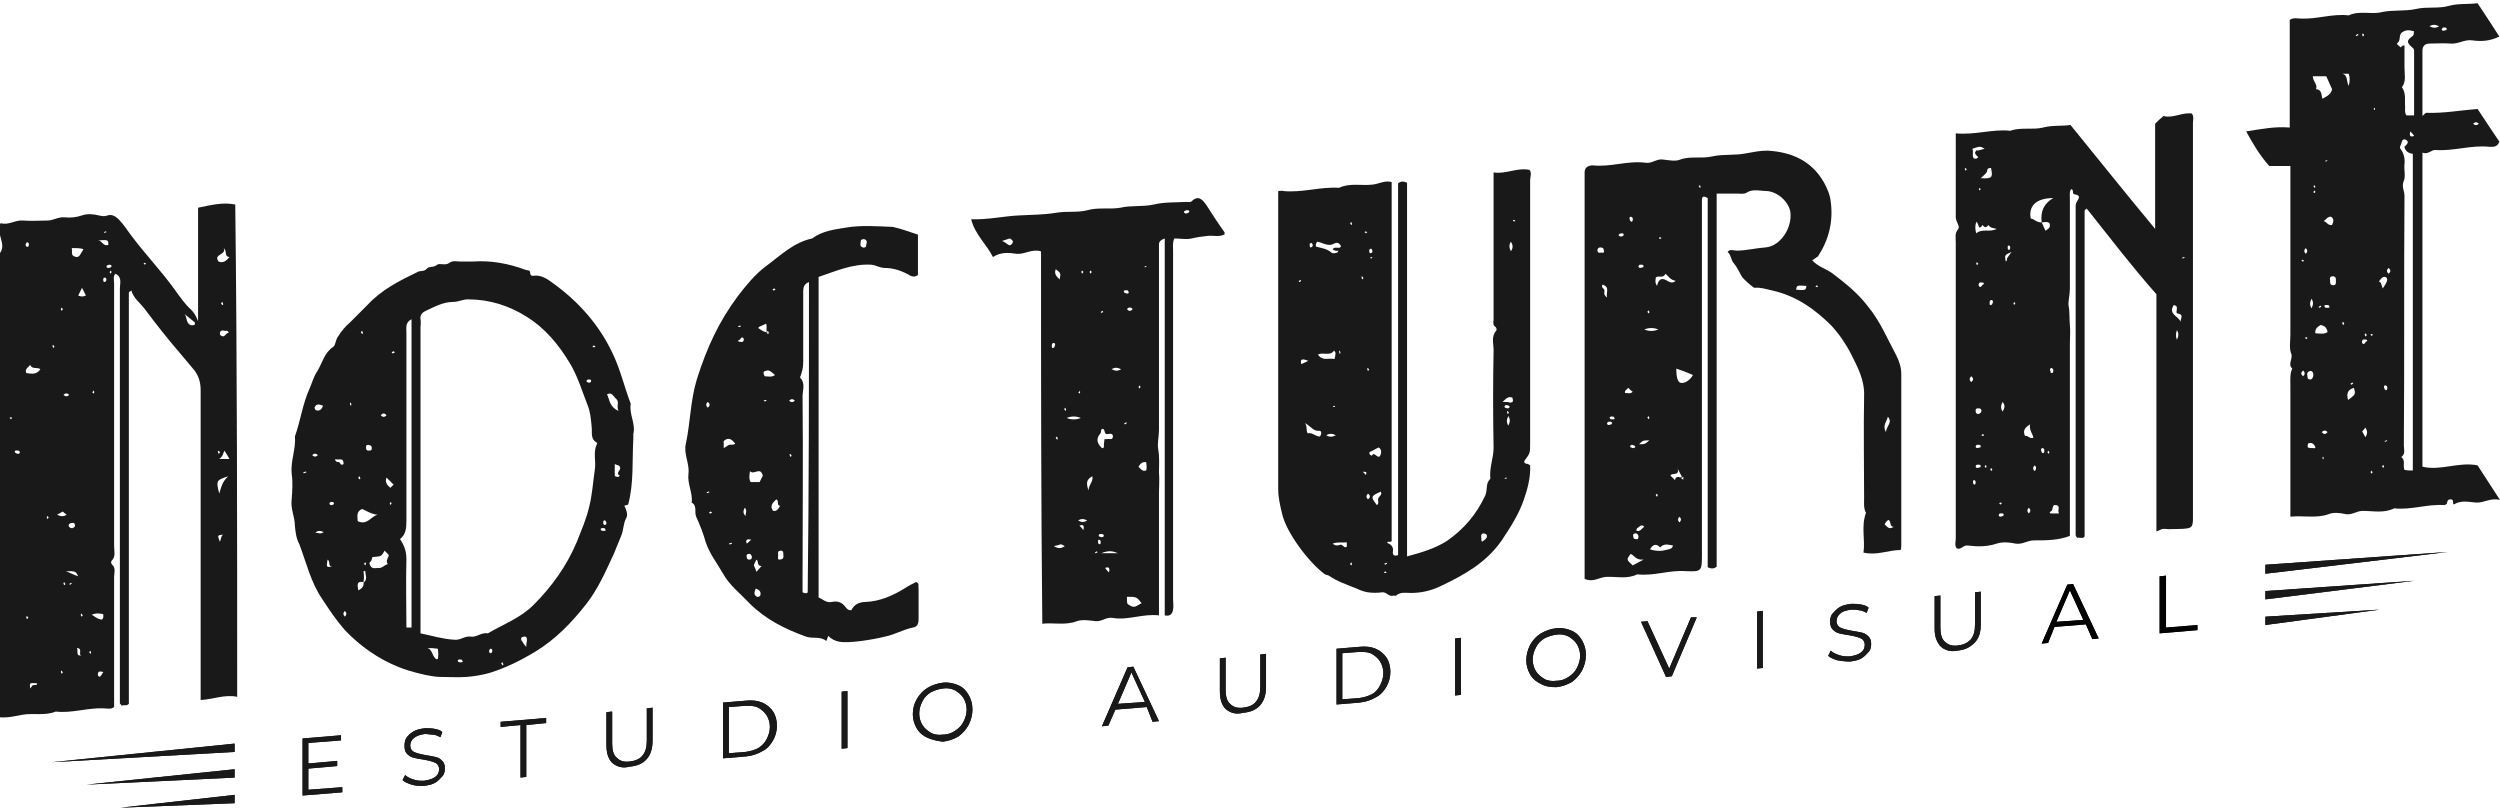<?xml version="1.0" encoding="utf-8"?>
<!-- Generator: Adobe Illustrator 24.1.0, SVG Export Plug-In . SVG Version: 6.00 Build 0)  -->
<svg version="1.1" id="Capa_1" xmlns="http://www.w3.org/2000/svg" xmlns:xlink="http://www.w3.org/1999/xlink" x="0px" y="0px"
	 viewBox="0 0 390 126" style="enable-background:new 0 0 390 126;" xml:space="preserve">
<style type="text/css">
	.st0{fill:#191919;}
</style>
<g>
	<g>
		<path class="st0" d="M37,108.7c-2-0.4-3.7,0.4-5.7,0.5c0-0.9,0-1.6,0-2.3c0-15.4,0-30.8,0-46.1c0-1.3-0.4-2.4-1.2-3.3
			c-0.7-0.8-1.4-1.7-2.1-2.5c-1.9-2.2-3.7-4.5-5.5-6.9c-0.7-0.9-1.7-1.6-2-2.8c-0.2,0.2-0.3,0.2-0.3,0.2c0,0-0.1,0.1-0.1,0.2
			c0,21.4,0,42.8,0,64.1c-0.4,0.4-0.8,0.1-1.1,0.3c-0.1-0.2-0.3-0.3-0.3-0.4c0-5.1,0-10.1,0-15.2c0-16.5,0-33,0-49.5
			c0-0.8,0.4-1.8-0.7-2.3c-0.4,0.4-0.2,1-0.2,1.5c0,13.7,0,27.3,0,41c0,0.8,0.3,1.6-0.4,2.3c-0.1,0.1-0.1,0.4,0.1,0.6
			c0.6,0.5,0.3,1.3,0.3,1.9c0,6.8,0,13.5,0,20.3c-0.5,0.4-1.1,0.2-1.7,0.2c-2.5-0.1-4.9,0.8-7.4,0.5c-1.7,0.7-3.5,0.2-5.2,0.5
			c-1.1,0.2-2.2,0.5-3.6,0.4c0-1.6,0-3.3,0-5c0-1.8,0-3.6,0-5.3c0-1.7,0-3.4,0-5.1s0-3.4,0-5.1c0-1.8,0-3.6,0-5.3c0-1.7,0-3.4,0-5.1
			s0-3.4,0-5.1c0-1.8,0-3.6,0-5.3c0-1.7,0-3.4,0-5.1s0-3.4,0-5.1c0-1.8,0-3.6,0-5.3c0-1.7,0-3.4,0-5.1s0-3.4,0-5.1
			c0-1.8,0-3.6,0-5.3c1.3-1.5-0.7-3.2,0.2-4.8c1.2,0.4,2.2-0.5,3.5-0.4c1.3,0.1,2.5,0,3.8,0c0.9,0,1.7-0.6,2.7-0.5
			c0.9,0.1,1.8,0,2.7-0.3c0.8-0.3,1.8-0.2,2.6,0c0.5,0.1,0.9,0.2,1.4,0c0.6-0.2,1.2,0.1,1.7,0.6c0.8,0.8,1.4,1.8,2.1,2.7
			c2.1,2.8,4.5,5.3,6.6,8.2c0.8,1.1,1.6,2.3,2.6,3.2c0.4,0.4,0.7,0.8,1.1,1.8c0-6.2,0-12,0-17.7c2-0.4,3.8-0.9,5.8-0.5
			C37,56.9,37,82.7,37,108.7z M34.9,38.7c0.5,1.1-1.7,0.9-0.8,2.1c0.7,0.3,1.2-0.1,1.7-0.7C34.9,40,35.5,39.2,34.9,38.7z M11.2,38.7
			c0.1,0.5-0.1,0.9,0.2,1.2c1,0.6,1.1-0.3,1.5-0.8c0.1-0.2,0.2-0.2-0.1-0.3C12.3,38.7,11.9,38.7,11.2,38.7z M6.3,57.6
			c-0.5-0.4-1.3,0.1-1.6-0.7c-0.2,0.4-0.9,0.6-0.6,1.3C4.9,58.3,5.7,58.5,6.3,57.6z M35.6,74.3c-1.9,0.6-1.9,0.7-1.4,2.7
			C34.5,76.1,34.6,75.2,35.6,74.3z M28.8,49c0.4,0.5,0.2,1.4,0.9,1.7c0.2,0.1,0.4,0,0.6,0c0.1,0,0.1-0.2,0.1-0.4L28.8,49z
			 M15.3,37.5c0.6,0,0.8,1,1.6,0.7C16.9,37.4,16.9,37.4,15.3,37.5z M16.1,95.8c-0.6-0.1-1.1-0.2-1.8,0.1c0.4,0.2,0.8,0.6,1.3,0.7
			C16,96.8,16.2,96.4,16.1,95.8z M35.8,71.6c-0.3-0.5-0.5-0.9-0.8-1.3c-0.2,0.4-0.2,0.9-0.8,1.3C34.9,71.6,35.2,71.6,35.8,71.6z
			 M13.4,46.1c-0.2-0.4-0.4-0.8-0.6-1.2c-0.2,0.4-0.4,0.8-0.6,1.2C12.6,46.3,13,46.3,13.4,46.1z M35.7,51.8
			c-0.2-0.1-0.2-0.2-0.3-0.2c-0.4,0.1-0.9-0.3-1.1,0.3c0,0.1,0,0.3,0.1,0.4c0.5,0.4,0.7,0,1-0.3C35.6,52,35.6,51.9,35.7,51.8z
			 M5.8,106.6c-1.2-0.1-1.2-0.1-1.1,0.8c0.2-0.2,0.3-0.4,0.4-0.5C5.4,106.8,5.8,107,5.8,106.6z M9.8,79.8c-0.3,0.2-0.6,0.3-0.9,0.5
			c0.6,0.3,1,0.3,1.5,0C10.1,80.1,9.9,79.9,9.8,79.8z M13,102.2c-1.1,0.3,0.1-1.1-1-1.1C12.3,101.6,11.6,102.5,13,102.2z M11.3,82.4
			c0.2-0.1,0.4-0.2,0.4-0.4c0-0.4-0.2-0.5-0.6-0.4c-0.2,0-0.4,0.2-0.4,0.4C10.8,82.3,11,82.4,11.3,82.4z M34.8,83.4
			c-0.9,0.1-0.9,0.1-0.5,1.1C34.5,84.2,34.4,83.7,34.8,83.4z M10.3,89.1c0.9,0.4,1.3,0.6,1.9,0.8C11.8,89.1,11.8,89.1,10.3,89.1z
			 M16.1,104.9c0-0.1-0.1-0.1-0.1-0.1c-0.2,0-0.4-0.1-0.6,0c-0.1,0.1-0.2,0.4-0.1,0.6c0.3,0.4,0.4,0,0.6-0.2
			C15.9,105.1,16,105,16.1,104.9z M9.9,61.6c0.3,0.3,0.6,0.3,0.9,0C10.5,61.3,10.2,61.3,9.9,61.6z M16.6,43.6c0-0.1-0.1-0.3-0.2-0.3
			c-0.3,0-0.3,0.2-0.3,0.4c0,0.1,0.1,0.3,0.1,0.3C16.5,44,16.6,43.8,16.6,43.6z M17,41.8c0.1,0,0.3-0.1,0.4-0.2
			c0-0.3-0.1-0.3-0.4-0.3c-0.1,0-0.3,0.1-0.4,0.2C16.6,41.8,16.8,41.8,17,41.8z M4.5,38.2c0-0.2,0-0.4-0.3-0.4
			c-0.1,0-0.1,0.2-0.2,0.3c0,0.2,0,0.4,0.3,0.4C4.4,38.6,4.5,38.3,4.5,38.2z M3.1,70.6c0-0.1-0.1-0.3-0.2-0.3
			c-0.2,0-0.5-0.1-0.6,0.1c0,0.1,0.1,0.3,0.2,0.3C2.7,70.8,3,70.9,3.1,70.6z M34.3,70.6c0-0.1-0.1-0.2-0.2-0.3
			c0,0.1-0.2,0.1-0.1,0.2c0,0.1,0.1,0.2,0.1,0.3C34.2,70.7,34.3,70.7,34.3,70.6z M22.6,41.3c0.1-0.1,0.1-0.1,0.2-0.2
			c-0.1,0-0.2-0.1-0.3-0.1c0,0-0.1,0.1-0.1,0.1C22.5,41.2,22.5,41.2,22.6,41.3z M16.6,36.2c0,0-0.1-0.2-0.1-0.1
			c-0.1,0-0.2,0.1-0.3,0.1c0,0,0.1,0.2,0.1,0.1C16.4,36.3,16.5,36.3,16.6,36.2z M17.1,42.5c0.1,0.1,0.1,0.1,0.2,0.2
			c0-0.1,0.1-0.2,0.1-0.3c0,0-0.1-0.1-0.1-0.2C17.2,42.3,17.1,42.4,17.1,42.5z M1.7,65.4c0.1-0.1,0.1-0.1,0.2-0.2
			c-0.1-0.1-0.2-0.1-0.3-0.1c0,0-0.1,0.1-0.1,0.1C1.5,65.2,1.6,65.3,1.7,65.4z M7.6,80.7c-0.1-0.1-0.1-0.1-0.2-0.2
			c-0.1,0.1-0.1,0.2-0.1,0.3c0,0,0.1,0.1,0.1,0.2C7.5,80.9,7.5,80.8,7.6,80.7z M14.4,61.2c0.1,0.1,0.1,0.1,0.2,0.2
			c0.1-0.1,0.1-0.2,0.1-0.3c0,0-0.1-0.1-0.1-0.2C14.5,61.1,14.4,61.2,14.4,61.2z M8.5,54.1c-0.1-0.1-0.1-0.2-0.2-0.3
			c-0.1,0-0.1,0.1-0.1,0.2c0,0.1,0.1,0.2,0.1,0.3C8.4,54.2,8.4,54.2,8.5,54.1z M10.2,91.1c-0.1-0.1-0.1-0.2-0.2-0.3
			C10,90.9,9.9,90.9,9.9,91c0,0.1,0.1,0.2,0.1,0.3C10.1,91.2,10.2,91.2,10.2,91.1z M11.1,90.9C11,91,10.9,91,10.8,91.1
			c0.1,0.1,0.1,0.2,0.1,0.1c0.1,0,0.2-0.1,0.3-0.1C11.2,91,11.1,91,11.1,90.9z M34.5,47.3c0,0.1,0.1,0.2,0.2,0.3
			c0,0,0.2-0.1,0.1-0.2c0-0.1-0.1-0.2-0.1-0.3C34.6,47.2,34.5,47.2,34.5,47.3z M12.9,96c-0.1-0.1-0.1-0.2-0.2-0.3
			c-0.1,0.1-0.1,0.1-0.1,0.2c0,0.1,0.1,0.2,0.1,0.3C12.8,96.1,12.9,96.1,12.9,96z M4.4,96.3c-0.1-0.1-0.1-0.1-0.2-0.2
			c-0.1,0.1-0.1,0.2-0.1,0.3c0,0,0.1,0.1,0.1,0.2C4.3,96.5,4.4,96.4,4.4,96.3z M13.9,101.7c0.1,0.1,0.1,0.2,0.2,0.3
			c0.1-0.1,0.1-0.1,0.1-0.2c0-0.1-0.1-0.2-0.1-0.3C14.1,101.6,14,101.6,13.9,101.7z M9.8,48.2c-0.1-0.1-0.1-0.1-0.2-0.2
			c-0.1,0.1-0.1,0.2-0.1,0.3c0,0,0.1,0.1,0.1,0.2C9.7,48.4,9.8,48.3,9.8,48.2z M9.8,104.9c-0.1-0.1-0.1-0.2-0.2-0.3
			c-0.1,0.1-0.1,0.1-0.1,0.2c0,0.1,0.1,0.2,0.1,0.3C9.7,105.1,9.7,105,9.8,104.9z"/>
		<path class="st0" d="M282.7,40.6c0.9,1,2.1,1.3,3.1,2c2.1,1.6,4,3.1,5.6,5.2c1.9,2.3,3,5,4.4,7.6c0.5,1,0.8,1.9,0.8,3
			c0,8.9,0,17.8,0,26.7c0,0.2,0,0.4-0.1,0.7c-1.9,0-3.7,0.9-5.8,0.4c0.3-2-0.4-4.1,0.4-6.2c-0.4-0.7-0.3-1.5-0.3-2.2
			c0-5.3-0.1-10.7,0-16c0.1-2.5-1-4.5-2-6.5c-0.8-1.6-1.9-3.2-3.1-4.5c-2.6-2.6-5.6-4.7-9.3-5.5c-0.9-0.2-1.8-0.5-2.7-0.4
			c-0.2,0-1.9-1.5-2-1.8c-0.4-0.7-0.7-1.4-1.2-2c-0.5-0.5-0.4-1.3-1-1.8c0.4-0.5,0.9-0.2,1.4-0.2c1.5,0,3-0.4,4.5-0.5
			c2.4-0.2,4.2-3.1,3.9-5.5c-0.2-1.5-1.9-3.2-3.7-3.3c-1,0-2.2-0.4-3.2,0.3c-0.4,0.2-1,0.1-1.5,0.1c-1,0-2,0-3.1,0
			c0,19.5,0,38.8,0,58.2c-0.5,0.4-0.9,0.3-1.4,0.1c0-19.2,0-38.4,0-57.6c-0.5-0.3-0.9-0.4-0.9,0.3c0,0.6,0,1.2,0,1.8
			c0,17.9,0,35.8,0,53.7c0,2.4-0.1,2.5-2.5,2.4c-2.6-0.2-5,0.8-7.6,0.5c-1.6,0.8-3.3,0.3-4.9,0.4c-1.1,0.1-2,0.9-3.3,0.3
			c0-0.7,0-1.4,0-2.1c0-19.9,0-39.8,0-59.7c0-0.5,0-1,0-1.6c0-0.7,0.4-1,1.1-1.1c0.1,0,0.1,0,0.2,0c2.8,0.3,5.5-0.8,8.3-0.4
			c1,0.1,1.7-0.7,2.7-0.5c0.9,0.1,1.9,0.3,2.6,0c1.6-0.6,3.4-0.1,5-0.5c1.8-0.4,3.6-0.1,5.4-0.5c1.1-0.2,2.1-0.4,3.2-0.4
			c3.8,0.2,6.9,1.6,8.8,4.9c0.5,0.9,1,2,1.1,3.1c0.4,3.1-0.3,5.9-2,8.5C283.2,40.3,283,40.4,282.7,40.6z M262.7,74.6
			c-0.1-0.1-0.1-0.2-0.2-0.2c-0.2-0.1-0.3,0-0.2,0.2c0,0.1,0.2,0.2,0.3,0.2c0,0,0.1-0.1-0.2-0.4c-0.2-0.4-0.5-0.9-0.7-1.3
			c0.4,1.2-1,0.6-1.1,1.1c0.2,0.2,0.4,0.4,0.7,0.7C261.4,74.2,261.9,74.4,262.7,74.6z M261.5,57.5c0,1.3,0.2,2,0.6,2.2
			c0.6,0.2,1.5-0.3,2-1.2C263.2,58.1,262.4,57.8,261.5,57.5z M261,85.1c-0.7-0.1-1.4-0.4-2,0.3c-0.7-0.7-1.2-0.4-1.6,0.3
			c0.5,0.2,1.5,0.3,2,0.2C260.8,85.6,260.8,85.6,261,85.1z M254.4,86.4c-0.7,0.9-0.7,0.9,0.3,1.8c0.4-0.2,0.9-0.5,1.7-0.9
			C255.2,87.4,255,86.7,254.4,86.4z M258.5,44.6c0.2-1,0.7-1.3,1.4-0.9c0.5,0.3,1,0.6,1.5,0.1c-0.8-0.1-1.1-0.7-1.6-1.1
			c-0.3,0.8-1.1,0.2-1.5,0.6C258.3,43.7,258.1,44,258.5,44.6z M281.8,44.6c-1.5-0.1-1.5-0.1-1.6,0.6
			C281.7,45.3,281.7,45.3,281.8,44.6z M257.3,68.7c-1,0-1,0-1.6,0.6C256.6,69.3,256.6,69.3,257.3,68.7z M294.2,67.4
			c0.1-1,1.1-1.5,0.3-2.4C294.4,65.7,293.6,66.3,294.2,67.4z M294,81.8c0.4,0.3,0.6,0.9,1.4,0.4c-0.7-0.1-0.3-0.8-0.8-1.1
			C294.4,81.2,294.2,81.4,294,81.8z M250,44.4c-0.3,0.5,0.3,0.6,0.3,0.9c0,0.3-0.2,0.7,0.4,1.1C250.5,45.6,251.2,44.8,250,44.4z
			 M258.7,51.4c-0.7-0.3-1.5-0.3-2.2,0C257.2,51.7,258,51.7,258.7,51.4z M250.2,39.1c0-0.4-0.2-0.5-0.6-0.5c-0.2,0-0.4,0.2-0.4,0.4
			c0,0.4,0.2,0.5,0.6,0.4C250.1,39.5,250.3,39.4,250.2,39.1z M256.5,82.2c-0.2-0.3-0.5-0.3-0.7-0.1c-0.2,0.2-0.6,0.3-0.5,0.7
			C255.9,83,256.1,82.4,256.5,82.2z M254,60.5c-0.2,0.3-0.6,0.4-0.5,0.8c0.4,0,0.9,0.2,1.2-0.2C254.5,61,254.3,60.8,254,60.5z
			 M255.6,83.6c-0.1-0.2-0.2-0.4-0.4-0.4c-0.4,0-0.5,0.2-0.4,0.6c0,0.2,0.2,0.3,0.4,0.3C255.6,84.2,255.6,83.9,255.6,83.6z
			 M262,81.5c0.3-0.3,0.3-0.6,0-0.9C261.7,80.9,261.7,81.2,262,81.5z M251.9,65.3c-0.1-0.1-0.1-0.3-0.2-0.3c-0.2,0-0.4-0.1-0.6,0.1
			c0,0.1,0.1,0.3,0.2,0.3C251.6,65.4,251.8,65.5,251.9,65.3z M251.5,66c-0.1-0.3-0.4-0.2-0.6-0.2c-0.1,0-0.2,0.2-0.2,0.3
			c0.1,0.3,0.4,0.2,0.6,0.1C251.4,66.3,251.4,66.1,251.5,66z M256.4,41.5c-0.1-0.3-0.4-0.2-0.6-0.2c-0.1,0-0.2,0.2-0.2,0.3
			c0.1,0.3,0.4,0.2,0.6,0.1C256.3,41.8,256.4,41.6,256.4,41.5z M252.9,36.9c0.1,0,0.3-0.1,0.4-0.2c0-0.3-0.1-0.3-0.4-0.3
			c-0.1,0-0.3,0.1-0.4,0.2C252.5,36.8,252.7,36.9,252.9,36.9z M254.5,34.6c0.3-0.1,0.2-0.4,0.2-0.6c0,0-0.2-0.2-0.3-0.2
			c-0.3,0.1-0.2,0.4-0.1,0.6C254.3,34.5,254.4,34.5,254.5,34.6z M254.7,69.4c-0.2,0-0.4,0-0.4,0.3c0,0.1,0.2,0.1,0.4,0.2
			c0.2,0,0.4,0,0.4-0.3C255,69.5,254.8,69.5,254.7,69.4z M259,37.3c0.1-0.1,0.1-0.1,0.2-0.2c-0.1,0-0.2-0.1-0.3-0.1
			c0,0-0.1,0.1-0.1,0.1C258.8,37.2,258.9,37.2,259,37.3z M258.3,77.2c0,0.1,0.1,0.2,0.2,0.3c0-0.1,0.1-0.1,0.1-0.2
			c0-0.1-0.1-0.2-0.1-0.3C258.4,77.1,258.4,77.1,258.3,77.2z M257,65.1c0,0.1,0.1,0.2,0.2,0.3c0-0.1,0.1-0.1,0.1-0.2
			c0-0.1-0.1-0.2-0.1-0.3C257.1,65,257,65.1,257,65.1z M283.4,44.5c-0.1,0.1-0.1,0.1-0.2,0.2c0.1,0,0.2,0.1,0.3,0.1
			c0,0,0.1-0.1,0.1-0.1C283.6,44.6,283.5,44.6,283.4,44.5z M265,29c0,0.1,0.1,0.2,0.2,0.3c0,0,0.1-0.1,0.1-0.1
			c0-0.1-0.1-0.2-0.1-0.3C265.1,28.9,265.1,29,265,29z M257,48.6c0,0.1,0.1,0.2,0.2,0.3c0,0,0.1-0.1,0.1-0.2c0-0.1-0.1-0.2-0.1-0.3
			C257.1,48.5,257,48.6,257,48.6z"/>
		<path class="st0" d="M305.1,20.8c3,0.3,5.7-0.7,8.5-0.4c1.7-0.6,3.5-0.1,5.1-0.5c1.5-0.4,3-0.2,4.3-0.4
			c4.4,5.4,8.7,10.8,13.2,16.2c0-5.6,0-11,0-16.4c0.4-0.4,0.8-0.8,1.3-1.2c1.5,0.4,2.9-0.6,4.4-0.4c0.4,0.4,0.2,1,0.2,1.5
			c0,20.3,0,40.6,0,60.9c0,0.2,0,0.4,0,0.7c0,1.5-0.2,1.6-1.6,1.7c-1,0-1.9,0.1-2.9,0c-0.5,0-0.8,0.3-1.2,0.4c0-12.4,0-24.8,0-37
			c-3.9-4.4-7.3-8.9-10.9-13.4c-0.1,0.4,0,0-0.2,0.2c0,0-0.1,0.1-0.1,0.2c0,16.9,0,33.9,0,50.8c-0.3,0.4-0.7,0.1-1.1,0.2
			c-0.2-0.1-0.3-0.3-0.3-0.5c0-6.4,0-12.8,0-19.2c0-10.2,0-20.5,0-30.8c0-0.5,0-0.9,0-1.3c0-0.4,0.2-0.6,0.4-1
			c0.3-0.5,0-0.7-0.6-0.8c-0.4,0,0-0.7-0.5-0.8c-0.3,0.4-0.2,0.9-0.2,1.3c0,4.8,0,9.5,0,14.3c0,0.9-0.3,1.9-0.2,2.6
			c0.2,1,0.1,2,0.2,3c0.1,1,0,1.9,0,2.9c0,1,0,2.1,0,3.1c0,1,0,1.9,0,2.9c0,1,0,2.1,0,3.1c0,1,0,1.9,0,2.9c0,1,0,2.1,0,3.1
			c0,1,0,1.9,0,2.9c0,1,0,2.1,0,3.1c0,1,0,1.9,0,2.9c0,1,0,2.1,0,3.1c0,1,0,1.9,0,2.9c-1.8,0.7-3.7,0.7-5.6,0.7
			c-1,0-1.9,0.7-2.9,0.5c-0.9-0.2-2-0.3-2.9,0c-1.5,0.5-3,0.5-4.5,0.3c-0.8-0.1-1.1,0.8-1.8,0.4c-0.3-0.5-0.1-1-0.1-1.5
			c0-15.4,0-30.8,0-46.2c0-0.7-0.2-1.4,0.4-2.1c0.3-0.4-0.4-1.1-0.4-1.8C305.1,29.6,305.1,25.3,305.1,20.8z M318.5,34.7
			c0.2,0.4,0.4,0.9,0.6,1.3c0.4-0.3,0.9-0.5,0.6-1.2C319.3,34.5,318.9,34.7,318.5,34.7c-0.2-1.7,0.3-2.9,1.8-3.8
			c-2.6,0-3.9,1.2-3.5,3.2C317.3,34.1,317.6,34.7,318.5,34.7z M308.3,34.6c-0.2,0.6-0.2,1.2,0,1.8c0.9-0.8,2.1-0.1,3.2-0.7
			c-0.6-0.1-1.1-0.2-1.3-0.6c-0.3,0.4-0.6,0.5-0.9,0C308.5,36.1,308.8,34.9,308.3,34.6z M310.6,26.2c-0.8,0-0.5,0.5-0.7,0.7
			c-0.2,0.3-0.5,0.5-0.9,0.9C310.8,27.9,310.9,27.7,310.6,26.2z M307.7,23.2c0.2,0.6-0.1,1.1,0.2,1.5c0.3,0.1,0.5,0.1,0.7-0.2
			c-0.3-0.3-0.8-0.6-0.2-1.1c0.1,0.1,0.3,0.3,0.1,0.1c0.4-0.1,0.7-0.2,1.1-0.3C308.9,22.8,308.9,22.8,307.7,23.2z M340.2,50.2
			c-0.1-0.5,0.6-1.1-0.5-1.3c-0.5-0.1,0.4-1.2-0.6-1.3C338.2,49,339.8,49.3,340.2,50.2z M316.7,66.2c-1,0.6-1.1,1.1-0.8,1.8
			c0.5-0.1,0.7,0.5,1.3,0.3C317.1,67.6,316.5,67.1,316.7,66.2z M321.2,80.1c-0.3-0.6,0.3-1.1-0.4-1.3c-0.8-0.2-0.4,0.8-0.9,1
			c-0.2,0.1-0.2,0.2,0,0.3C320.3,80.1,320.7,80.1,321.2,80.1z M313.8,39.3c-1.1,0.5-1.1,0.5-0.9,1.5c0.2-0.1,0.2-0.3,0.2-0.5
			C313.2,40.1,313.4,39.9,313.8,39.3z M309.1,64.2c0-0.3,0-0.5-0.5-0.5c-0.3,0-0.4,0.1-0.4,0.3c0,0.3,0,0.5,0.4,0.6
			C308.9,64.5,309,64.4,309.1,64.2z M309.5,44.2c0,0-0.1-0.1-0.1-0.1c-0.2,0-0.5-0.1-0.6,0c-0.1,0.1-0.2,0.4-0.1,0.5
			c0.3,0.4,0.4,0,0.6-0.2C309.4,44.5,309.4,44.3,309.5,44.2z M312.4,62.7c-0.3,0.6-0.3,1,0,1.5C312.8,63.6,312.8,63.2,312.4,62.7z
			 M339.6,53c0.3-0.6,0.3-1,0-1.5C339.4,52.1,339.4,52.5,339.6,53z M307.5,58.7c-0.3,0.3-0.3,0.6,0,0.9
			C307.9,59.3,307.9,59,307.5,58.7z M312.6,80.3c-0.1-0.3-0.4-0.2-0.6-0.2c-0.1,0-0.2,0.2-0.2,0.3c0.1,0.3,0.4,0.2,0.6,0.1
			C312.5,80.6,312.5,80.4,312.6,80.3z M320.1,58.2c0.3-0.1,0.2-0.4,0.2-0.6c0,0-0.2-0.2-0.3-0.2c-0.3,0.1-0.2,0.4-0.1,0.6
			C319.8,58.1,320,58.2,320.1,58.2z M316.5,79.2c-0.3,0.3-0.3,0.6,0,0.9C316.8,79.8,316.8,79.5,316.5,79.2z M308.2,75.3
			c0-0.2,0-0.4-0.3-0.4c-0.1,0-0.1,0.2-0.1,0.3c0,0.2,0,0.4,0.3,0.4C308.1,75.6,308.2,75.4,308.2,75.3z M309,69.6
			c-0.1-0.3-0.4-0.2-0.6-0.2c-0.1,0-0.2,0.2-0.2,0.3c0.1,0.3,0.4,0.2,0.6,0.1C308.9,69.9,309,69.7,309,69.6z M313.6,38.7
			c0-0.2,0-0.4-0.3-0.4c-0.1,0-0.1,0.2-0.1,0.3c0,0.2,0,0.4,0.3,0.4C313.5,39,313.5,38.8,313.6,38.7z M318.7,70.7
			c0.3-0.1,0.2-0.4,0.2-0.6c0-0.1-0.2-0.2-0.3-0.2c-0.3,0.1-0.2,0.4-0.1,0.6C318.5,70.6,318.7,70.7,318.7,70.7z M310.7,46.8
			c-0.1,0-0.3,0.1-0.3,0.2c0,0.2-0.1,0.5,0.1,0.6c0.1,0,0.3-0.1,0.3-0.2C310.9,47.2,311,46.9,310.7,46.8z M317.4,72.6
			c-0.3,0.3-0.3,0.6,0,0.9C317.7,73.2,317.7,72.8,317.4,72.6z M309,72.7c-0.1-0.3-0.4-0.2-0.6-0.2c-0.1,0-0.2,0.2-0.2,0.3
			c0.1,0.3,0.4,0.2,0.6,0.1C308.9,73,309,72.8,309,72.7z M309.6,72.7c0,0.1,0.1,0.2,0.2,0.3c0-0.1,0.1-0.1,0.1-0.2
			c0-0.1-0.1-0.2-0.1-0.3C309.7,72.6,309.7,72.7,309.6,72.7z M319.4,70.5c0,0.1,0.1,0.2,0.2,0.3c0-0.1,0.1-0.1,0.1-0.2
			c0-0.1-0.1-0.2-0.1-0.3C319.5,70.4,319.5,70.4,319.4,70.5z M310.8,73.3c0-0.1-0.1-0.2-0.2-0.3c0,0.1-0.1,0.1-0.1,0.2
			c0,0.1,0.1,0.2,0.1,0.3C310.7,73.4,310.8,73.3,310.8,73.3z M340.8,40.2c0,0-0.1-0.2-0.1-0.1c-0.1,0-0.2,0.1-0.3,0.1
			c0,0,0.1,0.2,0.1,0.1C340.6,40.3,340.7,40.3,340.8,40.2z M308.6,41.2c0-0.1-0.1-0.2-0.2-0.3c0,0-0.1,0.1-0.1,0.2
			c0,0.1,0.1,0.2,0.1,0.3C308.5,41.3,308.5,41.2,308.6,41.2z M309.3,67.7c-0.1,0.1-0.1,0.1-0.2,0.2c0.1,0.1,0.2,0.1,0.3,0.1
			c0,0,0.1-0.1,0.1-0.1C309.5,67.8,309.4,67.8,309.3,67.7z M312.1,78.7c0.1-0.1,0.1-0.1,0.2-0.2c-0.1-0.1-0.2-0.1-0.3-0.1
			c0,0-0.1,0.1-0.1,0.1C311.9,78.6,312,78.7,312.1,78.7z M309,29.5c-0.1-0.1-0.1-0.1-0.2-0.2c0,0.1-0.1,0.2-0.1,0.3
			c0,0,0.1,0.1,0.1,0.1C308.9,29.6,309,29.5,309,29.5z M306.8,26.5c0-0.1-0.1-0.2-0.2-0.3c0,0-0.1,0.1-0.1,0.1
			c0,0.1,0.1,0.2,0.1,0.3C306.7,26.6,306.8,26.5,306.8,26.5z M314.4,47.3c-0.1-0.1-0.1-0.1-0.2-0.2c0,0.1-0.1,0.2-0.1,0.3
			c0,0,0.1,0.1,0.1,0.2C314.3,47.5,314.3,47.4,314.4,47.3z"/>
		<path class="st0" d="M350.4,20.5c2.5-0.4,4.6-0.8,6.8-0.6c0-5.7,0-11.2,0-16.8c0.6-0.4,1.2-0.2,1.8-0.2c2.5,0.1,4.9-0.8,7.4-0.5
			c1.7-0.8,3.5-0.1,5.1-0.5c1.8-0.4,3.6-0.1,5.4-0.5c1.7-0.4,3.5,0,5.2-0.5c1.5-0.4,3-0.2,4.4-0.4c1.2,1.8,2.3,3.5,3.4,5.2
			c-1.4,0.7-2.8,0.8-4.2,0.6c-1.2-0.2-2.2,0.6-3.4,0.5c-1.1-0.1-2.2,0-3.3,0c-0.7,0-1.1,0.4-1.1,1.1c0,3.3,0,6.7,0,10.2
			c0.3-0.3,0.5-0.5,0.6-0.5c2.7,0.1,5.4-0.4,8-0.6c1.2,1.8,2.3,3.5,3.4,5.1c-0.2,0.5-0.5,0.8-1.1,0.8c-0.1,0-0.3,0-0.5,0
			c-2.8-0.3-5.5,0.7-8.3,0.5c-0.7-0.1-1.2,0.8-2.1,0.4c0,16.4,0,32.7,0,49c2.8,0.7,5.7-0.8,8.6-0.2c1.1,1.7,2.2,3.4,3.5,5.4
			c-1.5-0.4-2.5,0.5-3.8,0.4c-1.1-0.1-2.3-0.4-3.4,0.3c-0.3-0.2,0.1-0.8-0.5-0.8c-0.5,0-0.5,0.3-0.6,0.7c-0.1,0.1-0.3,0.2-0.4,0.2
			c-2.6-0.2-5.2,0.8-7.8,0.5c-1.6,0.8-3.3,0.4-4.9,0.4c-1,0-1.7,0.7-2.7,0.5c-0.9-0.2-1.9-0.3-2.6,0c-1.9,0.7-3.9,0.2-6,0.4
			c0-1,0-2,0-2.9c0-1,0-1.9,0-2.9s0-1.9,0-2.9s0-1.9,0-2.9c0-1,0-2.1,0-3.1c0-1,0-1.9,0-2.9s0-1.9,0-2.9c0-0.9-0.1-1.8,0.3-2.6
			c-0.8-0.7,0.2-1.6-0.2-2.4c-0.3-0.8-0.1-1.9-0.1-2.9s0-1.9,0-2.9s0-1.9,0-2.9s0-1.9,0-2.9s0-1.9,0-2.9c0-1,0-2.1,0-3.1
			c0-1,0-1.9,0-2.9s0-1.9,0-2.9s0-1.9,0-2.9c0-1,0-1.9,0-2.9c-1.2,0-2.3,0-3.3,0C352.5,24.2,351.5,22.5,350.4,20.5z M376.4,73.4
			c0-16.6,0-33,0-49.4c-0.7-0.1-1.1-0.4-1.3-1c0-0.1,0-0.2,0.1-0.2c0.3-0.3,0.7-0.7,0.1-1c-0.4-0.2-0.6,0.1-0.7,0.6
			c-0.1,0.4-0.4,0.5,0,1c0.4,0.6,0.6,1.4,0.5,2.2c-0.1,0.9,0.2,1.9-0.1,2.6c-0.4,0.9,0.1,1.6,0.1,2.3c-0.1,13,0,26-0.1,39
			c0,0.6,0.3,1.3-0.4,1.8c0.7,0.5,0.2,1.3,0.5,2C375.6,73.4,375.9,73.4,376.4,73.4z M375.1,7.1c0,1.2,0,2.3,0,3.4
			c0,1.1,0.3,2.2-0.4,3.1c0.7,1,0.4,2.1,0.5,3.1c0,0.4-0.1,0.9,0.2,1.3c0.3,0,0.7,0,1.2,0c0-3.3,0-6.6,0-9.9c0-0.3,0-0.5-0.3-0.7
			c-0.9-0.8-0.9-1.1,0.1-1.8c0.2-0.2,0.1-0.4,0.2-0.7c-0.6-0.2-1.2-0.3-1.8,0.1c-0.7,0.4-0.2,1.3-0.8,1.7c-0.2,0.2,0.2,0.4,0.4,0.6
			C374.6,7.6,374.6,7,375.1,7.1z M360.8,11.9c0,0.8,0.8,1.3,0.5,2c1,0.1,0.8,1,1,1.5c0.8-0.4,1.4-0.8,1.5-1.5
			c-0.3-0.7-0.6-1.3-0.9-2C362.3,11.9,361.6,11.9,360.8,11.9z M363.1,51.8c-0.1-0.6-0.4-1-1.1-1.1c-0.4,0.3-0.9,0.5-0.8,1.3
			C361.9,52,362.5,52.2,363.1,51.8z M366.3,62.4c1.2-0.9,1.2-0.9,0.9-1.9C366.3,60.8,366,61.3,366.3,62.4z M371.7,45
			c0.8-1.1,0.9-1.6,0.4-1.8c-0.5-0.1-0.7,0.4-1,0.7C371.5,44,371.5,44.5,371.7,45z M363.8,35.1c0.2-0.5,0.4-1-0.2-1.3
			c-0.5,0-0.7,0.4-1.1,0.7C363,34.6,363.1,35.2,363.8,35.1z M364.4,43.9c0-0.3,0.1-0.8-0.5-0.8c-0.4,0-0.5,0.3-0.4,0.6
			c0,0.3-0.1,0.8,0.5,0.8C364.4,44.5,364.4,44.2,364.4,43.9z M360.5,59.2c0.3-0.1,0.5-0.7,0.3-1.1c-0.1-0.2-0.3-0.3-0.5-0.2
			c-0.6,0.2-0.3,0.7-0.3,1.1C360,59.1,360.2,59.2,360.5,59.2z M365.4,11.5c0.9,0.2,0.6,1.2,1,1.9c0.2-0.8,0.2-1.3,0-1.9
			C366.1,11.5,365.8,11.5,365.4,11.5z M360.8,69.9c0,0,0.4,0.1,0.4-0.1c-0.1-0.4-0.4-0.7-0.8-0.7c-0.3,0-0.4,0.1-0.4,0.4
			C359.9,69.9,360.2,69.9,360.8,69.9z M368.5,67.3c0.2,0.3,0.3,0.6,0.5,0.9c0.4-0.6,0.3-1,0-1.5C368.8,67,368.6,67.2,368.5,67.3z
			 M369.3,53.1c0,0-0.1-0.1-0.1-0.1c-0.2,0-0.5-0.1-0.6,0c-0.1,0.1-0.2,0.4-0.1,0.5c0.3,0.4,0.4,0,0.6-0.2
			C369.1,53.4,369.2,53.2,369.3,53.1z M380.5,4.1c-0.6-0.3-1-0.3-1.5,0C379.6,4.4,380,4.4,380.5,4.1z M360.6,48.1
			c0.3-0.6,0.3-1,0-1.5C360.3,47.2,360.3,47.6,360.6,48.1z M376,20.5c-0.2,0.8,0.1,0.9,0.6,0.7C376.5,21,376.3,20.8,376,20.5z
			 M386.7,19.3c-0.3-0.3-0.6-0.3-0.9,0C386.1,19.6,386.4,19.6,386.7,19.3z M372.2,60.9c0.3-0.1,0.2-0.4,0.2-0.6c0,0-0.2-0.2-0.3-0.2
			c-0.3,0.1-0.2,0.4-0.1,0.6C372,60.8,372.2,60.8,372.2,60.9z M381.7,4.5c-0.1-0.3-0.4-0.2-0.6-0.2c0,0-0.2,0.2-0.2,0.3
			c0.1,0.3,0.4,0.2,0.6,0.1C381.6,4.8,381.7,4.6,381.7,4.5z M359.3,58.7c0.3-0.3,0.3-0.6,0-0.9C358.9,58.1,358.9,58.4,359.3,58.7z
			 M372.6,41.8c-0.3,0.3-0.3,0.6,0,0.9C373,42.4,373,42.1,372.6,41.8z M363.1,67.4c-0.3-0.3-0.6-0.3-0.9,0
			C362.5,67.8,362.8,67.8,363.1,67.4z M363.4,47.9c0-0.1-0.1-0.3-0.2-0.3c-0.2,0-0.5-0.1-0.6,0.1c0,0.1,0.1,0.3,0.2,0.3
			C363,48,363.3,48.1,363.4,47.9z M359.7,38.7c-0.3,0.3-0.3,0.6,0,0.9C360,39.3,360,39,359.7,38.7z M362.4,71.2
			c0,0.1-0.1,0.1-0.1,0.2c0,0.1,0.1,0.2,0.1,0.3c0-0.1,0.1-0.1,0.1-0.2C362.5,71.4,362.4,71.3,362.4,71.2z M371.6,72.7
			c0,0.1,0.1,0.2,0.2,0.3c0-0.1,0.1-0.1,0.1-0.2c0-0.1-0.1-0.2-0.1-0.3C371.7,72.6,371.7,72.7,371.6,72.7z M369.8,73.6
			c0,0.1,0.1,0.2,0.2,0.3c0-0.1,0.1-0.1,0.1-0.2c0-0.1-0.1-0.2-0.1-0.3C369.9,73.5,369.9,73.6,369.8,73.6z M359.2,40.5
			c-0.1,0.1-0.1,0.1-0.2,0.2c0.1,0,0.2,0.1,0.3,0.1c0,0,0.1-0.1,0.1-0.1C359.4,40.6,359.3,40.6,359.2,40.5z M372.4,68.8
			c0-0.1-0.1-0.2-0.1-0.1c-0.1,0-0.2,0.1-0.3,0.1c0,0.1,0.1,0.2,0.1,0.1C372.2,68.9,372.3,68.8,372.4,68.8z M366.8,60
			c0.1,0,0.2-0.1,0.3-0.2c0,0-0.1-0.2-0.1-0.1c-0.1,0-0.2,0.1-0.3,0.1C366.7,59.9,366.7,60,366.8,60z M361.2,29.9
			c-0.1-0.1-0.1-0.1-0.2-0.2c0,0.1-0.1,0.2-0.1,0.3c0,0,0.1,0.1,0.1,0.1C361.1,30.1,361.2,30,361.2,29.9z M360.9,29
			c0,0.1,0.1,0.2,0.2,0.3c0,0,0.1-0.1,0.1-0.1c0-0.1-0.1-0.2-0.1-0.3C361,28.9,361,29,360.9,29z M359.8,52.9
			c0.1-0.1,0.1-0.1,0.2-0.2c-0.1,0-0.2-0.1-0.3-0.1c0,0-0.1,0.1-0.1,0.1C359.6,52.8,359.7,52.8,359.8,52.9z M370,52.4
			c0.1-0.1,0.1-0.1,0.2-0.2c-0.1,0-0.2-0.1-0.3-0.1c0,0-0.1,0.1-0.1,0.1C369.9,52.3,369.9,52.4,370,52.4z M369.2,52.3
			c0-0.1-0.1-0.2-0.2-0.3c0,0-0.1,0.1-0.1,0.2c0,0.1,0.1,0.2,0.1,0.3C369.1,52.4,369.2,52.4,369.2,52.3z M363.1,25.1
			c0,0-0.1-0.1-0.1-0.1c-0.1,0-0.2,0.1-0.3,0.1c0,0,0.1,0.1,0.1,0.1C362.9,25.2,363,25.1,363.1,25.1z M370.4,16.8
			c0,0-0.1,0.1-0.1,0.1c0,0.1,0.1,0.2,0.1,0.3c0,0,0.1-0.1,0.1-0.1C370.5,17,370.5,16.9,370.4,16.8z M368.8,5.5
			c0-0.1-0.1-0.2-0.2-0.3c0,0.1-0.1,0.1-0.1,0.2c0,0.1,0.1,0.2,0.1,0.3C368.7,5.6,368.7,5.6,368.8,5.5z M367.8,5.3
			c-0.1,0.1-0.2,0.1-0.3,0.2c0,0.1,0.1,0.2,0.1,0.1c0.1,0,0.2-0.1,0.3-0.1C367.9,5.4,367.9,5.3,367.8,5.3z M365.7,50.5
			c0-0.1-0.1-0.2-0.2-0.3c0,0-0.1,0.1-0.1,0.2c0,0.1,0.1,0.2,0.1,0.3C365.6,50.7,365.6,50.6,365.7,50.5z M362,47.7
			c-0.1,0-0.2,0.1-0.3,0.2c0,0,0.1,0.2,0.1,0.1c0.1,0,0.2-0.1,0.3-0.1C362.1,47.8,362.1,47.7,362,47.7z"/>
		<path class="st0" d="M199.4,29.8c0.4,0,0.6-0.1,0.8,0c2.9,0.3,5.8-0.7,8.7-0.5c1.7-0.8,3.4-0.3,5.2-0.5c1-0.1,1.9-0.7,3-0.4
			c0,18.6,0,37.3,0,56c-0.2,0.3-0.6-0.1-0.7,0.3c0.6,0.2,1,0.6,0.9,1.3c-0.1,0.6,0.2,0.8,0.8,0.6c0-19.3,0-38.7,0-58
			c0.5-0.4,0.9-0.3,1.4-0.1c0,19.4,0,38.7,0,58.3c2.2-0.6,4.3-1.2,6.2-2.4c2.6-1.8,4.6-4.1,6-7.1c0.4-0.9,0-1.9,0.8-2.6
			c-0.2-1.7,0.5-3.2,0.5-4.9c-0.1-5.1-0.1-10.1,0-15.2c0-1-0.4-2.1,0.4-3c0.1-0.1,0.1-0.4-0.1-0.6c-0.5-0.3-0.3-0.8-0.3-1.2
			c0-7.6,0-15.1,0-22.9c1.9,0.3,3.7-0.8,5.6-0.4c0.4,0.5,0.1,1.1,0.1,1.6c0,13.7,0,27.4,0,41c0,1.6,0,1.6-0.9,2.8
			c-0.1,0.6,0.5,0.3,0.9,0.7c0.1,1.8-0.4,3.7-1,5.4c-0.8,2.3-2.1,4.3-3.5,6.4c-2.4,3.4-5.8,5.3-9.4,7c-1.4,0.7-3,1.1-4.7,1.1
			c-0.8,0-1.6-0.2-2.3,0.4c-0.1,0.1-0.3,0-0.4,0c-0.7,0.3-1.1-0.6-1.8-0.5c-0.7,0.1-1.5,0.1-2.2,0c-0.6-0.1-1.2-0.3-1.8-0.6
			c-1.5-0.6-3-1.1-4.3-2c-0.2-0.1-0.4-0.1-0.6-0.2c-2.5-1.8-6.1-6.6-6.7-9.5c-0.3-1.2-0.6-2.5-0.6-3.8
			C199.4,61,199.4,45.5,199.4,29.8z M207.9,38.9c0.3-0.6,1.1,0.1,1.3-0.5c-0.6-1.1-1.2-0.1-1.8-0.2c-0.7,0-1.3-0.4-1.9-0.5
			c-0.3,0.3-0.3,0.8-0.1,0.8c0.8,0.2,1.6,0.3,2.3,0.9c0.2,0.2,0.6,0.1,0.9,0c0.1,0,0.1-0.2,0.2-0.3
			C208.5,39.2,208.2,39.1,207.9,38.9z M205.6,55.3c0.7,1.1,1.7,0.5,2.6,0.7c0.1-0.6,0.3-1-0.1-1.3C207.5,55.6,206.5,54.9,205.6,55.3
			z M205.9,68.1c0.3-0.4,0.3-0.9-0.1-0.9c-0.9,0.1-1.2-0.6-2.2-1.2c0.4,0.7,0.1,1.1,0.4,1.6C204.7,67.4,205.2,68.1,205.9,68.1z
			 M215.4,76.7c-1.6,0.7-1.6,0.8-0.6,2.1c0.4-0.3,0.1-0.7,0.2-1C215.1,77.4,215.7,77.2,215.4,76.7z M215.3,71.1
			c0.2-0.4,0.3-0.9-0.2-1.3c-0.5,0.2-0.9,0.5-1.4,0.7c-0.1,0-0.1,0.3,0,0.4c0,0.1,0.2,0.1,0.3,0.2C214.4,70.3,214.9,71.7,215.3,71.1
			z M210.1,84.6c-0.7,0.1-1.4-0.1-2.2,0.2c0.4,0.4,0.9,0.3,1.1,0.2c0.5-0.2,0.6,0.6,1.1,0.3C210.1,85.1,210.1,84.9,210.1,84.6z
			 M231.2,84.5c0.1-0.1,0.2-0.1,0.3-0.2c0.3-0.2,0.6-0.5,0.4-0.9c-0.1-0.1-0.4-0.2-0.5-0.2c-0.5,0.1-0.3,0.6-0.3,0.9
			C231.1,84.3,231.1,84.4,231.2,84.5z M234.4,62.7c0.6,0,0.9,0,1.1,0.1c0.3,0,0.6,0,0.5-0.5c0-0.1-0.1-0.3-0.1-0.3
			c-0.2,0-0.4-0.1-0.6,0C235,62.1,234.8,62.3,234.4,62.7z M213.1,74.1c0.1-0.5,0.1-0.5-0.5-0.5C212.7,73.7,212.9,73.9,213.1,74.1z
			 M235.7,39.2c0.4-0.6,0.3-1,0-1.5C235.4,38.2,235.4,38.6,235.7,39.2z M203,56.8c0.3-0.1,0.6-0.3,1.1-0.5
			C203.1,55.9,202.8,56,203,56.8z M208.4,67.9c-0.6-0.3-1-0.3-1.5,0C207.4,68.2,207.8,68.2,208.4,67.9z M235.3,64.9
			c-0.3,0.6-0.3,1,0,1.5C235.6,65.8,235.6,65.4,235.3,64.9z M235.1,63.2c-0.2,0-0.4,0-0.4,0.3c0,0.1,0.2,0.1,0.4,0.2
			c0.2,0,0.4,0,0.4-0.3C235.4,63.3,235.2,63.2,235.1,63.2z M213.4,77c-0.3,0.3-0.3,0.6,0,0.9C213.8,77.6,213.8,77.3,213.4,77z
			 M204.8,38.2c-0.1-0.1-0.1-0.3-0.2-0.3c-0.3,0-0.3,0.2-0.3,0.4c0,0.1,0.1,0.3,0.1,0.3C204.7,38.6,204.8,38.4,204.8,38.2z
			 M214.1,39.1c-0.1-0.1-0.1-0.3-0.2-0.3c-0.3,0-0.3,0.2-0.3,0.4c0,0.1,0.1,0.3,0.1,0.3C214.1,39.5,214.1,39.3,214.1,39.1z
			 M214.1,40.2c-0.1,0-0.1-0.2-0.1-0.1c-0.1,0-0.2,0.1-0.3,0.1c0.1,0,0.1,0.2,0.1,0.1C213.9,40.3,214,40.3,214.1,40.2z M235.1,74.6
			c-0.1-0.1-0.1-0.2-0.1-0.1c-0.1,0-0.2,0.1-0.3,0.1c0.1,0.1,0.1,0.2,0.1,0.1C234.9,74.7,235,74.6,235.1,74.6z M213.1,36.4
			c0.1-0.1,0.1-0.1,0.2-0.2c-0.1,0-0.2-0.1-0.3-0.1c0,0-0.1,0.1-0.1,0.1C212.9,36.3,213,36.3,213.1,36.4z M235.4,64.4
			c-0.1-0.1-0.1-0.2-0.2-0.3c-0.1,0.1-0.1,0.1-0.1,0.2c0,0.1,0.1,0.2,0.1,0.3C235.3,64.5,235.4,64.4,235.4,64.4z M208.3,63.4
			c-0.1,0-0.1-0.2-0.1-0.1c-0.1,0-0.2,0.1-0.3,0.1c0.1,0,0.1,0.2,0.1,0.1C208.1,63.5,208.2,63.5,208.3,63.4z M210.6,34.8
			c0.1,0.1,0.1,0.2,0.2,0.3c0.1,0,0.1-0.1,0.1-0.2c0-0.1-0.1-0.2-0.1-0.3C210.7,34.7,210.7,34.8,210.6,34.8z M212.7,43.4
			c-0.1-0.1-0.1-0.2-0.2-0.3c-0.1,0-0.1,0.1-0.1,0.2c0,0.1,0.1,0.2,0.1,0.3C212.6,43.5,212.6,43.5,212.7,43.4z M202.7,44
			c0.1,0,0.2-0.1,0.3-0.2c-0.1,0-0.1-0.2-0.1-0.1c-0.1,0-0.2,0.1-0.3,0.1C202.6,43.8,202.6,43.9,202.7,44z M236.2,34.6
			c0.1-0.1,0.1-0.1,0.2-0.2c-0.1,0-0.2-0.1-0.3-0.1c0,0-0.1,0.1-0.1,0.1C236.1,34.5,236.2,34.5,236.2,34.6z M213.6,57.7
			c-0.1-0.1-0.1-0.2-0.2-0.3c-0.1,0-0.1,0.1-0.1,0.2c0,0.1,0.1,0.2,0.1,0.3C213.5,57.8,213.5,57.7,213.6,57.7z M209,54.7
			c-0.1,0-0.1,0.1-0.1,0.2c0,0.1,0.1,0.2,0.1,0.3c0.1,0,0.1-0.1,0.1-0.2C209.1,54.9,209,54.8,209,54.7z M210.6,88
			c0.1,0.1,0.1,0.1,0.2,0.2c0.1-0.1,0.1-0.2,0.1-0.3c0,0-0.1-0.1-0.1-0.2C210.7,87.8,210.7,87.9,210.6,88z M216.1,88.1
			c0.1-0.1,0.2-0.1,0.3-0.2c-0.1-0.1-0.1-0.2-0.1-0.1c-0.1,0-0.2,0.1-0.3,0.1C215.9,88,216,88,216.1,88.1z M216.1,89.1
			c-0.1,0.1-0.1,0.1-0.2,0.2c0.1,0.1,0.2,0.1,0.3,0.1c0,0,0.1-0.1,0.1-0.1C216.2,89.2,216.1,89.2,216.1,89.1z"/>
		<path class="st0" d="M98,78.7c-0.2,0.1-0.4,0.1-0.6,0.2c0.3,0.6,0.6,1.4,0.3,1.9c-0.5,0.9-0.4,1.9-0.8,2.8
			c-0.4,0.9-0.7,1.8-1.1,2.7c-1.3,2.8-2.5,5.6-4.4,8c-2.2,2.8-4.7,5.4-7.8,7.3c-2.3,1.4-4.7,2.6-7.3,3.4c-1.1,0.3-2.3,0.5-3.5,0.6
			c-1.4,0.1-2.8,0-4.2,0c-1.3,0-4.6-0.8-6.3-1.5c-3.3-1.3-6.1-3.3-8.5-5.8c-1.3-1.5-2.4-3.1-3.5-4.8c-1.8-2.6-2.5-5.7-3.6-8.6
			C46.2,84,46.1,83,46,82c0-1.4-0.7-2.6-0.5-4.1c0.1-1.3,0.2-2.7,0-4c-0.2-2,0.7-3.9,0.5-5.8c0.9-2.5,1.2-5.1,2.3-7.5
			c0.4-0.9,0.6-1.8,1.2-2.7c0.8-1.3,1.1-2.9,2.5-3.8c0.4-0.3,0.3-1.1,0.8-1.7c0.5-0.8,1.1-1.5,1.8-2.1c0.9-0.9,1.8-1.8,2.7-2.7
			c2.2-2.4,5-3.8,7.9-5.2c0.4-0.2,1,0,1.4-0.5c0.3-0.4,1-0.1,1.6-0.6c0.4-0.3,1.3,0.2,1.9-0.3c0.6-0.4,1.1-0.2,1.7-0.2
			c0.7,0,1.3,0,2,0c2.8-0.2,5.5,0.3,8.2,1.3c0.2,0.1,0.7,0,0.7,0.4c0,0.5,0.3,0.6,0.7,0.5c1.1-0.1,2.1,0.6,2.9,1.2
			c4,2.9,7.2,6.5,9.3,11c1.2,2.5,1.8,5.2,2.8,7.8c-0.3,1.6,0.8,3.1,0.4,4.7c0,0.2,0,0.4,0,0.7C98.6,71.9,98.9,75.3,98,78.7z
			 M56.7,90.8c-1.2-0.2-0.9,0.6-0.8,1.3c0.6-0.3,0.9-0.7,0.8-1.2c0.7-0.5,0.3-1.2,0.3-1.7c0-0.2-0.2-0.2-0.3,0
			C56.8,89.7,56.8,90.3,56.7,90.8z M65.6,98.8c1.9,0.4,3.5,0.9,5.3,1c0.9,0.1,1.6-0.6,2.5-0.5c0.9,0.2,1.7-0.7,2.7-0.5
			c2.4-1.4,5.1-2.4,7.1-4.4c2.9-2.9,5.2-6.1,6.8-9.9c0.7-1.8,1.5-3.6,1.9-5.4c0.5-1.9,0.6-3.9,0.9-5.9c0.2-1.3-0.3-2.6,0.3-3.9
			c0.1-0.2,0.1-0.2-0.1-0.3c-0.9-0.6-0.6-1.5-0.7-2.4c-0.1-1.1-0.2-2.3-0.6-3.3c-0.9-2.3-1.6-4.7-2.9-6.8c-1.7-2.8-3.8-5.3-6.5-7
			c-2.8-1.8-5.9-2.8-9.3-2.8c-0.8,0-1.5,0.4-2.3,0.4c-1.6,0-3,0.8-4.3,1.4c-0.6,0.3-0.9,0.7-0.8,1.3c0.1,0.4,0,0.9,0,1.3
			C65.6,67,65.6,82.8,65.6,98.8z M64.2,97.9c0-16,0-32,0-48.1c-1,0.5-0.8,1.3-0.8,2.1c0,9.8,0,19.6,0,29.4c0,1.1-0.1,2.1-1,2.8
			c0.7,1,1,2,1,3.1c-0.1,3.6,0,7.1,0,10.7C63.7,97.9,63.9,97.9,64.2,97.9z M60,85.9c-0.5,0.9-0.5,0.9-1.9,1
			c-0.1,0.2-0.1,0.6-0.3,0.7c-0.3,0.3-0.1,0.4,0,0.7c0.3,0.5,0.8,0.3,1.2,0.3c0.6,0.1,1-0.5,1.5-0.6c-0.3-0.4-0.1-0.8,0.1-1.2
			C60.8,86.5,60.3,86.3,60,85.9z M55.8,81.3c1.5,0.7,2-0.7,3.1-1c-1-0.1-1.7-0.6-2.4-0.9C55.5,79.8,55.8,80.6,55.8,81.3z M96.5,64.1
			c-0.4-0.7,0.2-1.4-0.4-1.9c-0.4-0.3-0.6-1.1-1.4-0.7C95.1,62.4,95.1,63.5,96.5,64.1z M66.7,101.1c0.7,0.2,0.7,1.1,1.2,1.6
			c0.1,0.1,0.2,0.2,0.4,0.1c0.1-0.5,0.1-1,0-1.6C67.6,101.1,67.2,101.1,66.7,101.1z M60.9,76.1c0.2-0.2,0.4-0.4,0.5-0.5
			c-0.4-0.4-0.8-0.8-1.1-1.1C60,75.2,60.4,75.7,60.9,76.1z M95.9,72.4c0,0.8,0,1.3,0,1.8c0,0.1,0.3,0.2,0.5,0.2
			c0.1,0,0.2-0.1,0.3-0.2c-0.8-0.4,0.3-0.9,0-1.3C96.7,72.6,96.4,72.6,95.9,72.4z M82.1,100.9c0-0.6,0.1-0.8,0.1-1
			c0-0.3,0-0.6-0.4-0.6c-0.1,0-0.3,0.1-0.4,0.1c-0.2,0.3-0.1,0.5,0.1,0.7C81.6,100.3,81.7,100.5,82.1,100.9z M50.4,63.3
			c-0.5-0.2-1-0.4-1.3,0.2c-0.1,0.1,0.1,0.5,0.2,0.5C49.9,64.2,50.2,63.8,50.4,63.3z M52.3,71.6c0,0.6,0.4,0.4,0.6,0.5
			c0.2,0.1,0.2,0.6,0.7,0.3C53.6,71.2,52.8,71.9,52.3,71.6z M58,70c0-0.3,0-0.5-0.5-0.6c-0.3,0-0.4,0.1-0.4,0.3c0,0.3,0,0.6,0.4,0.6
			C57.9,70.3,58,70.2,58,70z M51.1,87.3c-0.2,1.2-0.2,1.2,0.7,1.1C51.1,88.3,51.6,87.6,51.1,87.3z M49.2,83.1c0.4,0,0.8,0.3,1.3-0.1
			C50,82.8,49.6,82.7,49.2,83.1z M94.5,82.7c-0.1-0.1-0.1-0.3-0.2-0.3c-0.2,0-0.4-0.1-0.6,0.1c0,0.1,0.1,0.3,0.2,0.3
			C94.1,82.8,94.4,82.9,94.5,82.7z M91.9,59.2c-0.2,0-0.4,0-0.4,0.3c0,0.1,0.2,0.1,0.3,0.2c0.2,0,0.4,0,0.4-0.3
			C92.3,59.3,92.1,59.2,91.9,59.2z M53.8,95.3c-0.3,0.3-0.3,0.6,0,0.9C54.1,95.9,54.1,95.6,53.8,95.3z M94.6,81.5
			c-0.1-0.1-0.1-0.3-0.2-0.3c-0.3-0.1-0.3,0.2-0.3,0.4c0,0.1,0.1,0.3,0.2,0.3C94.6,81.9,94.6,81.7,94.6,81.5z M59.4,64.8
			c0.3,0.3,0.6,0.3,0.9,0C60,64.4,59.7,64.4,59.4,64.8z M51.8,78.8c0.1-0.1,0.3-0.1,0.3-0.2c0-0.3-0.2-0.3-0.4-0.3
			c-0.1,0-0.3,0.1-0.3,0.2C51.4,78.8,51.6,78.8,51.8,78.8z M76.8,101.6c0-0.2,0-0.4-0.3-0.4c-0.1,0-0.1,0.2-0.2,0.3
			c0,0.2,0,0.4,0.3,0.4C76.7,101.9,76.7,101.7,76.8,101.6z M72.2,103.2c-0.1-0.1-0.1-0.3-0.2-0.3c-0.2,0-0.4-0.1-0.6,0.1
			c0,0.1,0.1,0.3,0.2,0.3C71.8,103.3,72.1,103.4,72.2,103.2z M48.7,71c0.3,0.3,0.6,0.3,0.9,0C49.3,70.7,49,70.7,48.7,71z M47.8,73.7
			c0-0.1-0.1-0.2-0.2-0.1c-0.1,0-0.2,0.1-0.3,0.1c0,0.1,0.1,0.2,0.2,0.1C47.6,73.8,47.7,73.7,47.8,73.7z M55.9,74.5
			c0,0.1,0.1,0.2,0.2,0.3c0-0.1,0.2-0.1,0.1-0.2c0-0.1-0.1-0.2-0.1-0.3C56,74.4,55.9,74.4,55.9,74.5z M61.1,78.5
			c-0.1-0.1-0.1-0.1-0.2-0.2c0,0.1-0.1,0.2-0.1,0.3c0,0,0.1,0.1,0.1,0.2C61,78.7,61,78.6,61.1,78.5z M61.4,54.8
			c-0.1,0-0.2,0.1-0.3,0.2c0,0,0.1,0.2,0.2,0.1c0.1,0,0.2-0.1,0.3-0.1C61.5,54.9,61.5,54.8,61.4,54.8z M92.7,54.2
			c0.1-0.1,0.1-0.1,0.2-0.2c-0.1,0-0.2-0.1-0.3-0.1c0,0-0.1,0.1-0.2,0.1C92.5,54.1,92.6,54.2,92.7,54.2z M56.8,88
			c0.1,0.1,0.1,0.1,0.2,0.2c0-0.1,0.1-0.2,0.1-0.3c0,0-0.1-0.1-0.1-0.2C56.9,87.8,56.8,87.9,56.8,88z M56.3,51.8
			c0,0.1,0.1,0.2,0.2,0.3c0,0,0.2-0.1,0.1-0.2c0-0.1-0.1-0.2-0.1-0.3C56.4,51.7,56.4,51.7,56.3,51.8z M78.2,103.5
			c0.1,0.1,0.1,0.2,0.2,0.3c0.1-0.1,0.2-0.1,0.1-0.2c0-0.1-0.1-0.2-0.1-0.3C78.3,103.4,78.2,103.4,78.2,103.5z M54.7,62.8
			c0,0-0.2,0.1-0.1,0.2c0,0.1,0.1,0.2,0.1,0.3c0,0,0.2-0.1,0.1-0.2C54.8,62.9,54.7,62.8,54.7,62.8z"/>
		<path class="st0" d="M162.4,39.2c-1.5-0.4-2.5,0.5-3.8,0.4c-1.2-0.2-2.5-0.3-3.7,0.5c-1-2-2.8-3.5-3.4-5.9
			c2.7,0.1,5.1-0.5,7.6-0.6c1.9-0.1,3.8-0.1,5.6-0.4c1.7-0.3,3.4,0,4.9-0.4c1.8-0.5,3.5-0.1,5.2-0.4c1.7-0.4,3.5-0.1,5.2-0.5
			c1.7-0.4,3.3-0.3,5-0.4c0.3,0,0.7,0.1,0.9-0.1c1.1-1.1,1.8-0.1,2.3,0.6c0.9,1.4,1.8,2.8,2.8,4.2c0.1,0.1,0,0.3,0,0.4
			c-0.9,0.4-1.7,0.1-2.6,0.2s-1.7,0.2-2.5,0.4c-0.8,0.2-1.8,0-2.7,0c-0.3,0.6-0.2,1.3-0.2,1.9c0,18.1,0,36.3,0,54.4
			c0,0.5,0.1,1.1,0,1.6c-0.1,0.6-0.4,1.1-1.3,0.9c0-19.6,0-39.2,0-58.8c-0.6,0.2-0.9,0.5-0.9,0.9c0,0.5,0,1,0,1.6
			c0,9.1,0,18.3,0,27.4c0,1-0.3,2.1-0.1,3.1c0.2,1.2,0.1,2.3,0.1,3.5c0.1,1.1,0,2.2,0,3.3c0,1.1,0,2.2,0,3.3c0,1.1,0,2.2,0,3.3
			c0,1.2,0,2.4,0,3.6c0,1.1,0,2.2,0,3.3c0,1.1,0,2.2,0,3.3c0,0.7,0,1.3,0,2.2c-2.5-0.3-4.8,0.8-7.2,0.4c-1-0.2-1.7,0.6-2.7,0.5
			c-0.9-0.1-2-0.3-2.9,0c-1.8,0.7-3.6,0.2-5.4,0.4C162.4,78.1,162.4,58.7,162.4,39.2z M172.3,68.5c0.2,0,0.3,0,0.4,0
			c0.3-0.1,0.8,0.2,0.9-0.3c0.1-0.5-0.3-0.6-0.7-0.5c-0.8,0.2-0.4-0.8-0.9-0.8c-0.4,0.1-0.1,0.5-0.4,0.8c-0.6,0.7-0.5,1.4,0.2,2.1
			c0.1,0.1,0.2,0.2,0.4,0C172.2,69.4,172.2,69.1,172.3,68.5z M175.8,93.1c0,1.1,0,1.1,0.4,1.3c0.8,0.6,1.2,0,1.9-0.3
			C177.3,93.1,177.3,93.1,175.8,93.1z M178.8,72.1c-0.7-0.1-0.9,0.3-1.2,0.7c0.3,0.3,0.6,0.8,1.2,0.6
			C178.9,73.1,178.9,72.7,178.8,72.1z M165.3,43.6c0.2-1,0.2-1-0.6-1.6C164.4,42.7,164.8,43.1,165.3,43.6z M157.5,37.2
			c-0.3,0.1-0.6,0.2-1.2,0.4c0.8,0.2,1.1,1.1,1.6,0.4C158.3,37.5,157.5,37.2,157.5,37.2z M168.6,65.2c-0.7-0.3-1.5-0.3-2.2,0
			C167.1,65.5,167.9,65.5,168.6,65.2z M174.4,86.3c-0.7-0.3-1.4-0.5-2.6,0C173,86.3,173.7,86.3,174.4,86.3z M169.8,76.5
			c0.1-1,0.8-1.4,0.6-2.2C169.5,74.8,169.4,75.3,169.8,76.5z M166.1,85.2c-0.3-0.2-0.6-0.3-0.6-0.3c-0.3,0.1-0.6,0.2-1.1,0.3
			C165.1,85.6,165.5,85.6,166.1,85.2z M169,82.7c0.2-0.8-0.1-0.9-0.6-0.7C168.6,82.2,168.8,82.4,169,82.7z M173,89.3
			c0.2-0.8-0.1-0.9-0.6-0.7C172.6,88.9,172.8,89.1,173,89.3z M174.9,57.6c-0.6-0.3-1-0.3-1.5,0C174,57.9,174.4,57.9,174.9,57.6z
			 M168.2,81.2c0.5,0.3,0.9,0.3,1.4,0C169.1,80.9,168.6,80.9,168.2,81.2z M171.8,83.3c-0.2,0-0.4,0-0.4,0.3c0,0.1,0.2,0.1,0.4,0.2
			c0.2,0,0.4,0,0.4-0.3C172.1,83.3,171.9,83.3,171.8,83.3z M164.4,53.5c-0.1,0-0.3,0.1-0.3,0.2c0,0.2-0.1,0.5,0.1,0.6
			c0.1,0,0.3-0.1,0.3-0.2C164.6,53.8,164.7,53.6,164.4,53.5z M176.7,48.2c-0.3-0.3-0.6-0.3-0.9,0C176.1,48.6,176.4,48.6,176.7,48.2z
			 M171.7,84.6c0-0.2,0-0.4-0.3-0.4c-0.1,0-0.1,0.2-0.1,0.3c0,0.2,0,0.4,0.3,0.4C171.7,84.9,171.7,84.7,171.7,84.6z M176.1,45.6
			c-0.1-0.1-0.1-0.3-0.2-0.3c-0.2,0-0.4-0.1-0.6,0.1c0,0.1,0.1,0.3,0.2,0.3C175.8,45.8,176,45.9,176.1,45.6z M185.1,33.3
			c0.1,0,0.3-0.1,0.4-0.2c0.1-0.3-0.1-0.3-0.4-0.3c-0.1,0-0.3,0.1-0.4,0.2C184.7,33.3,184.9,33.3,185.1,33.3z M172,48.5
			c-0.1,0-0.2,0.1-0.3,0.2c0.1,0,0.1,0.2,0.1,0.1c0.1,0,0.2-0.1,0.3-0.1C172.1,48.7,172.1,48.6,172,48.5z M164.7,68.3
			c0.1,0.1,0.1,0.2,0.2,0.3c0.1-0.1,0.1-0.1,0.1-0.2c0-0.1-0.1-0.2-0.1-0.3C164.8,68.2,164.7,68.2,164.7,68.3z M178.9,41.6
			c-0.1,0-0.1-0.2-0.1-0.1c-0.1,0-0.2,0.1-0.3,0.1c0.1,0,0.1,0.2,0.1,0.1C178.7,41.7,178.8,41.6,178.9,41.6z M175.5,66.2
			c0.1-0.1,0.2-0.1,0.3-0.2c-0.1-0.1-0.1-0.2-0.1-0.1c-0.1,0-0.2,0.1-0.3,0.1C175.4,66.1,175.4,66.2,175.5,66.2z M169,42.4
			c-0.1-0.1-0.1-0.1-0.2-0.2c-0.1,0.1-0.1,0.2-0.1,0.3c0,0,0.1,0.1,0.1,0.2C168.9,42.6,169,42.5,169,42.4z M166,63.8
			c0.1,0.1,0.1,0.2,0.2,0.3c0.1-0.1,0.1-0.1,0.1-0.2c0-0.1-0.1-0.2-0.1-0.3C166.1,63.7,166.1,63.7,166,63.8z M170.3,42.4
			c-0.1-0.1-0.1-0.1-0.2-0.2c-0.1,0.1-0.1,0.2-0.1,0.3c0,0,0.1,0.1,0.1,0.2C170.2,42.6,170.3,42.5,170.3,42.4z M168.2,61.2
			c0.1,0.1,0.1,0.1,0.2,0.2c0.1-0.1,0.1-0.2,0.1-0.3c0,0-0.1-0.1-0.1-0.2C168.4,61.1,168.3,61.2,168.2,61.2z M177.6,60.4
			c0.1,0.1,0.1,0.1,0.2,0.2c0.1-0.1,0.1-0.2,0.1-0.3c0,0-0.1-0.1-0.1-0.2C177.7,60.2,177.7,60.3,177.6,60.4z M171.1,86
			c-0.1,0.1-0.2,0.1-0.3,0.2c0.1,0.1,0.1,0.2,0.1,0.1c0.1,0,0.2-0.1,0.3-0.1C171.2,86.1,171.2,86.1,171.1,86z"/>
		<path class="st0" d="M143.2,36.6c0,2.2,0,4.3,0,6.3c-0.4,0.3-0.8,0.3-1.2,0.1c-1.2-0.7-2.5-1.2-4-1.2c-0.7,0-1.3-0.4-2-0.5
			c-3-0.2-5.6,1-8.3,1.9c0,16.7,0,33.4,0,50c0.7,0.3,1.2,0.9,2.1,0.7c0.9-0.2,1.6,0.1,2.1,0.8c0.2,0.2,0.3,0.5,0.9,0.5
			c0.4-0.8,1.1-1.3,2.3-1.3c2.2-0.1,4.2-1,6-2.1c0.6-0.4,1.2-0.7,1.8-1c0.6,0.2,0.3,0.6,0.4,0.9c0,1.6,0,3.3,0,4.9
			c0,0.7-0.2,1.2-0.9,1.3c-1.5,0.3-2.8,1.1-4.3,1.4c-2,0.5-5.7,1.1-7.2,0.8c-0.6-0.1-1.2-0.4-1.7-0.9c-0.1,0.3-0.2,0.6-0.3,0.8
			c-0.9-0.8-2.1-0.3-3.2-0.7c-3.3-1.2-6.3-2.7-8.8-5.2c-1.4-1.5-3.1-2.8-4.1-4.6c-0.9-1.6-2.1-3.1-2.7-4.9c-0.4-1.4-0.9-2.7-1.5-4
			c-0.3-0.7,0.2-1.7-0.7-2.2c0.2-1.5-0.7-2.9-0.5-4.5c0.2-1.6-0.8-3.1-0.4-4.7c0.7-3.3,0.7-6.7,1.7-10c1.6-5.1,3.5-9.1,6.4-13
			c1.3-1.7,2.7-3.4,4.3-4.6c2.3-1.7,4.4-3.8,7.3-4.4c1.6-1.2,3.5-1.4,5.3-1.7c2.4-0.4,4.9-0.2,7.3-0.1
			C140.7,35.7,141.9,36.2,143.2,36.6z M120,51.9c-0.1-0.1-0.1-0.2-0.2-0.2c-0.2-0.1-0.3,0-0.2,0.2c0,0.1,0.2,0.2,0.3,0.2
			c0,0,0.1-0.1-0.3-0.4c-0.1-0.4,0.1-0.9-0.1-1.2c-0.4,0.2-0.7,0.3-1.1,0.5c0,0-0.1,0.1-0.1,0.2C118.6,51.3,118.9,51.8,120,51.9z
			 M126.2,44c-0.8,0.3-0.9,0.9-0.9,1.5c0,3.7,0,7.4,0,11.1c0,0.8-0.2,1.5-0.5,2.3c0.9,0.9,0.4,2,0.4,2.9c0.1,9.5,0,19,0,28.5
			c0,0.7,0,1.4,0,2.1c0.4,0.2,0.7,0.2,0.8,0C126.2,76.3,126.2,60.2,126.2,44z M118.5,75.2c0.2-0.4,0.4-0.8,0.5-1
			c-0.4-1.5-1.4,0-2-0.7c-0.1,0.6-0.2,1.2,0.1,1.7C117.6,75.2,118,75.2,118.5,75.2z M121.1,77.9c-0.5,0.5-1.1,1-0.5,1.8
			c0.6,0.1,0.8-0.3,1.1-0.8C121.1,78.9,121.6,78.1,121.1,77.9z M112.9,69.9c0.4-0.2,0.6-0.4,0.8-0.5c0.3-0.1,0.7,0.1,1-0.2
			c-0.5-0.6-1-1.1-1.8-0.4C112.9,69.1,112.9,69.3,112.9,69.9z M120.9,58.5c-0.9-0.8-1-0.8-1.6-0.6c-0.3,0.1-0.2,0.5,0,0.8
			C119.8,58.7,120.4,58.9,120.9,58.5z M121.5,87.3c0.9,0,0.7-0.5,0.7-0.8c0-0.3,0-0.6-0.4-0.6c-0.6,0-0.4,0.5-0.4,0.8
			C121.3,87,121.4,87.3,121.5,87.3z M118,87.3c-0.2,0.4-0.4,0.8-0.4,0.9c0.2,0.4,0.3,0.7,0.4,1c0.3-0.3,0.5-0.6,0.8-0.9
			C118,88.3,118.4,87.5,118,87.3z M134.8,37.3c-0.2,0-0.5,0.1-0.5,0.2c0,0.4-0.3,0.9,0.3,1.1c0.2,0.1,0.6-0.1,0.5-0.2
			C135.1,38.1,135.5,37.5,134.8,37.3z M117.9,91.8c-0.2,0.5-0.4,1,0.2,1.3c0.1,0.1,0.5-0.1,0.5-0.2C118.8,92.3,118.4,92,117.9,91.8z
			 M117.3,86.8c-0.1-0.2-0.2-0.4-0.4-0.4c-0.4,0-0.5,0.2-0.4,0.6c0,0.2,0.2,0.3,0.4,0.3C117.3,87.3,117.3,87,117.3,86.8z
			 M115.1,53.2c0.1,0,0.1,0.1,0.2,0.1c0.2,0,0.4,0.1,0.6,0c0.1-0.1,0.2-0.4,0.1-0.5c-0.3-0.4-0.4,0-0.6,0.2
			C115.3,53,115.2,53.1,115.1,53.2z M116.3,80.5c0-0.4,0.3-0.8-0.1-1.3C115.9,79.7,115.9,80.1,116.3,80.5z M117.2,84.2
			c-0.8-0.2-0.9,0.1-0.7,0.6C116.7,84.7,116.9,84.4,117.2,84.2z M124,62.5c-0.3-0.3-0.6-0.3-0.9,0C123.4,62.8,123.7,62.8,124,62.5z
			 M110.4,62.7c-0.3,0.3-0.3,0.6,0,0.9C110.8,63.3,110.8,63,110.4,62.7z M123.5,71.1c-0.1-0.1-0.1-0.2-0.2-0.3
			c-0.1,0.1-0.2,0.1-0.1,0.2c0,0.1,0.1,0.2,0.1,0.3C123.4,71.2,123.5,71.1,123.5,71.1z M110.7,76.8c-0.1-0.1-0.1-0.2-0.2-0.1
			c-0.1,0-0.2,0.1-0.3,0.1c0.1,0.1,0.1,0.2,0.2,0.1C110.5,76.9,110.6,76.8,110.7,76.8z M110.8,79.8c-0.1,0.1-0.1,0.1-0.2,0.2
			c0.1,0.1,0.2,0.1,0.3,0.1c0,0,0.1-0.1,0.2-0.1C111,79.9,110.9,79.8,110.8,79.8z M119.6,62.5c-0.1,0-0.1-0.2-0.2-0.1
			c-0.1,0-0.2,0.1-0.3,0.1c0.1,0,0.1,0.2,0.2,0.1C119.4,62.6,119.5,62.6,119.6,62.5z M120.8,45c-0.1,0-0.2,0.1-0.3,0.2
			c0.1,0,0.1,0.2,0.2,0.1c0.1,0,0.2-0.1,0.3-0.1C120.9,45.1,120.8,45,120.8,45z M114.2,84.8c-0.1-0.1-0.1-0.2-0.2-0.1
			c-0.1,0-0.2,0.1-0.3,0.1c0.1,0.1,0.1,0.2,0.2,0.1C114,84.9,114.1,84.9,114.2,84.8z M115.6,50.9c-0.1,0-0.1-0.2-0.2-0.1
			c-0.1,0-0.2,0.1-0.3,0.1c0.1,0,0.1,0.2,0.2,0.1C115.4,51,115.5,51,115.6,50.9z"/>
	</g>
	<g>
		<g>
			<g>
				<g>
					<path class="st0" d="M53.4,122.8v0.8l-6.2,0.5v-8.9l6-0.5v0.8l-5.1,0.4v3.2l4.5-0.4v0.8l-4.5,0.4v3.3L53.4,122.8z"/>
					<path class="st0" d="M64.2,122.4c-0.6-0.2-1.1-0.4-1.4-0.7l0.4-0.8c0.3,0.3,0.7,0.5,1.3,0.7c0.5,0.2,1.1,0.2,1.6,0.2
						c0.8-0.1,1.4-0.3,1.8-0.6c0.4-0.3,0.6-0.7,0.6-1.2c0-0.3-0.1-0.6-0.3-0.8s-0.5-0.3-0.8-0.4c-0.3-0.1-0.7-0.2-1.3-0.3
						c-0.7-0.1-1.2-0.2-1.6-0.3c-0.4-0.1-0.7-0.3-1-0.6c-0.3-0.3-0.4-0.7-0.4-1.3c0-0.4,0.1-0.9,0.3-1.2s0.6-0.7,1.1-1
						s1.1-0.4,1.8-0.5c0.5,0,1,0,1.5,0.1c0.5,0.1,0.9,0.2,1.2,0.5l-0.3,0.8c-0.4-0.2-0.8-0.4-1.2-0.4s-0.8-0.1-1.2-0.1
						c-0.8,0.1-1.3,0.3-1.7,0.6s-0.6,0.7-0.6,1.2c0,0.3,0.1,0.6,0.3,0.8c0.2,0.2,0.5,0.3,0.8,0.4c0.3,0.1,0.8,0.2,1.3,0.3
						c0.6,0.1,1.2,0.2,1.6,0.3c0.4,0.1,0.7,0.3,1,0.6s0.4,0.7,0.4,1.2c0,0.4-0.1,0.9-0.4,1.2s-0.6,0.7-1.1,1
						c-0.5,0.3-1.1,0.4-1.8,0.5C65.5,122.6,64.8,122.6,64.2,122.4z"/>
					<path class="st0" d="M81.2,113.1l-3.1,0.3v-0.8l7.1-0.6v0.8l-3.1,0.3v8.1l-0.9,0.1C81.2,121.2,81.2,113.1,81.2,113.1z"/>
					<path class="st0" d="M95.5,119c-0.6-0.6-0.9-1.5-0.9-2.8v-5.1l0.9-0.1v5c0,1,0.2,1.8,0.7,2.2c0.5,0.5,1.1,0.7,2,0.6
						c0.9-0.1,1.6-0.4,2-0.9c0.5-0.6,0.7-1.3,0.7-2.4v-5l0.9-0.1v5.1c0,1.3-0.3,2.2-0.9,2.9s-1.5,1.1-2.7,1.2
						C97.1,119.9,96.2,119.6,95.5,119z"/>
					<path class="st0" d="M112.8,109.6l3.6-0.3c0.9-0.1,1.8,0,2.5,0.3s1.3,0.8,1.7,1.4c0.4,0.6,0.6,1.4,0.6,2.2s-0.2,1.6-0.6,2.3
						s-0.9,1.3-1.7,1.7c-0.7,0.4-1.5,0.7-2.5,0.8l-3.6,0.3V109.6z M116.3,117.3c0.8-0.1,1.4-0.3,2-0.6c0.6-0.4,1-0.8,1.3-1.4
						c0.3-0.6,0.5-1.2,0.5-1.9s-0.2-1.3-0.5-1.8s-0.8-0.9-1.3-1.2c-0.6-0.3-1.2-0.3-2-0.3l-2.6,0.2v7.2L116.3,117.3z"/>
					<path class="st0" d="M131.3,107.9l0.9-0.1v8.9l-0.9,0.1V107.9z"/>
					<path class="st0" d="M144.7,115.1c-0.7-0.3-1.3-0.8-1.7-1.5c-0.4-0.7-0.6-1.4-0.6-2.2s0.2-1.6,0.6-2.3c0.4-0.7,0.9-1.3,1.7-1.8
						c0.7-0.4,1.5-0.7,2.4-0.8s1.7,0.1,2.4,0.4c0.7,0.3,1.2,0.8,1.6,1.5s0.6,1.4,0.6,2.3c0,0.8-0.2,1.6-0.6,2.4
						c-0.4,0.7-0.9,1.3-1.6,1.8c-0.7,0.4-1.5,0.7-2.4,0.8C146.2,115.6,145.4,115.4,144.7,115.1z M149,114c0.6-0.4,1-0.8,1.3-1.4
						c0.3-0.6,0.5-1.2,0.5-1.9c0-0.7-0.2-1.3-0.5-1.8c-0.3-0.5-0.8-0.9-1.3-1.2c-0.6-0.3-1.2-0.4-1.9-0.3c-0.7,0.1-1.3,0.3-1.9,0.6
						c-0.6,0.4-1,0.8-1.3,1.4c-0.3,0.6-0.5,1.2-0.5,1.9s0.2,1.3,0.5,1.8s0.8,0.9,1.3,1.2s1.2,0.4,1.9,0.3
						C147.8,114.6,148.4,114.4,149,114z"/>
					<path class="st0" d="M178.9,110.3l-4.9,0.4l-1.1,2.5l-1,0.1l4-9.2l0.9-0.1l4,8.5l-1,0.1L178.9,110.3z M178.6,109.5l-2.1-4.6
						l-2.1,4.9L178.6,109.5z"/>
					<path class="st0" d="M191.2,110.6c-0.6-0.6-0.9-1.5-0.9-2.8v-5.1l0.9-0.1v5c0,1,0.2,1.8,0.7,2.2c0.5,0.5,1.1,0.7,2,0.6
						c0.9-0.1,1.6-0.4,2-0.9c0.5-0.6,0.7-1.3,0.7-2.4v-5l0.9-0.1v5.1c0,1.3-0.3,2.2-0.9,2.9c-0.6,0.7-1.5,1.1-2.7,1.2
						C192.8,111.5,191.9,111.2,191.2,110.6z"/>
					<path class="st0" d="M208.5,101.2l3.6-0.3c0.9-0.1,1.8,0,2.5,0.3c0.7,0.3,1.3,0.8,1.7,1.4c0.4,0.6,0.6,1.4,0.6,2.2
						s-0.2,1.6-0.6,2.3c-0.4,0.7-0.9,1.3-1.7,1.7c-0.7,0.4-1.5,0.7-2.5,0.8l-3.6,0.3V101.2z M212,108.9c0.8-0.1,1.4-0.3,2-0.6
						s1-0.8,1.3-1.4c0.3-0.6,0.5-1.2,0.5-1.9s-0.2-1.3-0.5-1.8c-0.3-0.5-0.8-0.9-1.3-1.2s-1.2-0.3-2-0.3l-2.6,0.2v7.2L212,108.9z"/>
					<path class="st0" d="M227,99.6l0.9-0.1v8.9l-0.9,0.1V99.6z"/>
					<path class="st0" d="M240.4,106.7c-0.7-0.3-1.3-0.8-1.7-1.5s-0.6-1.4-0.6-2.2s0.2-1.6,0.6-2.4c0.4-0.7,0.9-1.3,1.7-1.8
						c0.7-0.4,1.5-0.7,2.4-0.8s1.7,0.1,2.4,0.4c0.7,0.3,1.2,0.8,1.6,1.5s0.6,1.4,0.6,2.3c0,0.8-0.2,1.6-0.6,2.4
						c-0.4,0.7-0.9,1.3-1.6,1.8c-0.7,0.4-1.5,0.7-2.4,0.8C241.9,107.2,241.1,107.1,240.4,106.7z M244.7,105.6c0.6-0.4,1-0.8,1.3-1.4
						c0.3-0.6,0.5-1.2,0.5-1.9s-0.2-1.3-0.5-1.8c-0.3-0.5-0.8-0.9-1.3-1.2c-0.6-0.3-1.2-0.4-1.9-0.3c-0.7,0.1-1.3,0.3-1.9,0.6
						c-0.6,0.4-1,0.8-1.3,1.4c-0.3,0.6-0.5,1.2-0.5,1.9c0,0.7,0.2,1.3,0.5,1.8c0.3,0.5,0.8,0.9,1.3,1.2s1.2,0.4,1.9,0.3
						C243.5,106.2,244.1,106,244.7,105.6z"/>
					<path class="st0" d="M264.7,96.3l-3.9,9.2l-0.9,0.1L256,97l1-0.1l3.4,7.4l3.4-8L264.7,96.3z"/>
					<path class="st0" d="M274.1,95.4l0.9-0.1v8.9l-0.9,0.1V95.4z"/>
					<path class="st0" d="M286.6,103c-0.6-0.2-1.1-0.4-1.4-0.7l0.4-0.8c0.3,0.3,0.7,0.5,1.3,0.7s1.1,0.2,1.6,0.2
						c0.8-0.1,1.4-0.3,1.8-0.6c0.4-0.3,0.6-0.7,0.6-1.2c0-0.3-0.1-0.6-0.3-0.8c-0.2-0.2-0.5-0.3-0.8-0.4c-0.3-0.1-0.7-0.2-1.3-0.3
						c-0.7-0.1-1.2-0.2-1.6-0.3s-0.7-0.3-1-0.6c-0.3-0.3-0.4-0.7-0.4-1.3c0-0.4,0.1-0.9,0.4-1.2s0.6-0.7,1.1-1s1.1-0.4,1.8-0.5
						c0.5,0,1,0,1.5,0.1c0.5,0.1,0.9,0.2,1.2,0.5l-0.3,0.8c-0.4-0.2-0.8-0.4-1.2-0.4c-0.4-0.1-0.8-0.1-1.2-0.1
						c-0.8,0.1-1.4,0.3-1.7,0.6c-0.4,0.3-0.6,0.7-0.6,1.2c0,0.3,0.1,0.6,0.3,0.8c0.2,0.2,0.5,0.3,0.8,0.4c0.3,0.1,0.8,0.2,1.3,0.3
						c0.6,0.1,1.2,0.2,1.6,0.3c0.4,0.1,0.7,0.3,1,0.6s0.4,0.7,0.4,1.2c0,0.4-0.1,0.9-0.4,1.2s-0.6,0.7-1.1,1
						c-0.5,0.3-1.1,0.4-1.8,0.5C287.8,103.2,287.2,103.1,286.6,103z"/>
					<path class="st0" d="M302.8,100.9c-0.6-0.6-1-1.5-1-2.8V93l0.9-0.1v5c0,1,0.2,1.8,0.7,2.2c0.5,0.5,1.1,0.7,2,0.6
						c0.9-0.1,1.5-0.4,2-0.9c0.5-0.6,0.7-1.3,0.7-2.4v-5l0.9-0.1v5.1c0,1.3-0.3,2.2-1,2.9s-1.5,1.1-2.7,1.2
						C304.4,101.7,303.5,101.5,302.8,100.9z"/>
					<path class="st0" d="M325.4,97.4l-4.9,0.4l-1,2.5l-1,0.1l4-9.2l0.9-0.1l4,8.5l-1,0.1L325.4,97.4z M325,96.7l-2.1-4.6l-2.1,4.9
						L325,96.7z"/>
					<path class="st0" d="M337,89.9l0.9-0.1v8.1l4.9-0.4v0.8l-5.9,0.5V89.9z"/>
				</g>
				<g>
					<polygon class="st0" points="36.6,117.3 36.6,116 8.1,118.9 8.1,118.9 					"/>
					<polygon class="st0" points="381.9,86.1 381.9,86.1 353.4,88.1 353.4,89.5 					"/>
					<polygon class="st0" points="353.4,92.2 353.4,93.5 376.6,90.6 376.6,90.6 					"/>
					<polygon class="st0" points="13.5,122.4 13.5,122.4 36.6,121.3 36.6,120 					"/>
					<polygon class="st0" points="18.8,126 18.8,126 36.6,125.3 36.6,124 					"/>
					<polygon class="st0" points="353.4,96.2 353.4,97.5 371.2,95.1 371.2,95.1 					"/>
				</g>
			</g>
		</g>
		<g>
			<g>
				<g>
					<path class="st0" d="M53.4,122.8v0.8l-6.2,0.5v-8.9l6-0.5v0.8l-5.1,0.4v3.2l4.5-0.4v0.8l-4.5,0.4v3.3L53.4,122.8z"/>
					<path class="st0" d="M64.2,122.4c-0.6-0.2-1.1-0.4-1.4-0.7l0.4-0.8c0.3,0.3,0.7,0.5,1.3,0.7c0.5,0.2,1.1,0.2,1.6,0.2
						c0.8-0.1,1.4-0.3,1.8-0.6c0.4-0.3,0.6-0.7,0.6-1.2c0-0.3-0.1-0.6-0.3-0.8s-0.5-0.3-0.8-0.4c-0.3-0.1-0.7-0.2-1.3-0.3
						c-0.7-0.1-1.2-0.2-1.6-0.3c-0.4-0.1-0.7-0.3-1-0.6c-0.3-0.3-0.4-0.7-0.4-1.3c0-0.4,0.1-0.9,0.3-1.2s0.6-0.7,1.1-1
						s1.1-0.4,1.8-0.5c0.5,0,1,0,1.5,0.1c0.5,0.1,0.9,0.2,1.2,0.5l-0.3,0.8c-0.4-0.2-0.8-0.4-1.2-0.4s-0.8-0.1-1.2-0.1
						c-0.8,0.1-1.3,0.3-1.7,0.6s-0.6,0.7-0.6,1.2c0,0.3,0.1,0.6,0.3,0.8c0.2,0.2,0.5,0.3,0.8,0.4c0.3,0.1,0.8,0.2,1.3,0.3
						c0.6,0.1,1.2,0.2,1.6,0.3c0.4,0.1,0.7,0.3,1,0.6s0.4,0.7,0.4,1.2c0,0.4-0.1,0.9-0.4,1.2s-0.6,0.7-1.1,1
						c-0.5,0.3-1.1,0.4-1.8,0.5C65.5,122.6,64.8,122.6,64.2,122.4z"/>
					<path class="st0" d="M81.2,113.1l-3.1,0.3v-0.8l7.1-0.6v0.8l-3.1,0.3v8.1l-0.9,0.1C81.2,121.2,81.2,113.1,81.2,113.1z"/>
					<path class="st0" d="M95.5,119c-0.6-0.6-0.9-1.5-0.9-2.8v-5.1l0.9-0.1v5c0,1,0.2,1.8,0.7,2.2c0.5,0.5,1.1,0.7,2,0.6
						c0.9-0.1,1.6-0.4,2-0.9c0.5-0.6,0.7-1.3,0.7-2.4v-5l0.9-0.1v5.1c0,1.3-0.3,2.2-0.9,2.9s-1.5,1.1-2.7,1.2
						C97.1,119.9,96.2,119.6,95.5,119z"/>
					<path class="st0" d="M112.8,109.6l3.6-0.3c0.9-0.1,1.8,0,2.5,0.3s1.3,0.8,1.7,1.4c0.4,0.6,0.6,1.4,0.6,2.2s-0.2,1.6-0.6,2.3
						s-0.9,1.3-1.7,1.7c-0.7,0.4-1.5,0.7-2.5,0.8l-3.6,0.3V109.6z M116.3,117.3c0.8-0.1,1.4-0.3,2-0.6c0.6-0.4,1-0.8,1.3-1.4
						c0.3-0.6,0.5-1.2,0.5-1.9s-0.2-1.3-0.5-1.8s-0.8-0.9-1.3-1.2c-0.6-0.3-1.2-0.3-2-0.3l-2.6,0.2v7.2L116.3,117.3z"/>
					<path class="st0" d="M131.3,107.9l0.9-0.1v8.9l-0.9,0.1V107.9z"/>
					<path class="st0" d="M144.7,115.1c-0.7-0.3-1.3-0.8-1.7-1.5c-0.4-0.7-0.6-1.4-0.6-2.2s0.2-1.6,0.6-2.3c0.4-0.7,0.9-1.3,1.7-1.8
						c0.7-0.4,1.5-0.7,2.4-0.8s1.7,0.1,2.4,0.4c0.7,0.3,1.2,0.8,1.6,1.5s0.6,1.4,0.6,2.3c0,0.8-0.2,1.6-0.6,2.4
						c-0.4,0.7-0.9,1.3-1.6,1.8c-0.7,0.4-1.5,0.7-2.4,0.8C146.2,115.6,145.4,115.4,144.7,115.1z M149,114c0.6-0.4,1-0.8,1.3-1.4
						c0.3-0.6,0.5-1.2,0.5-1.9c0-0.7-0.2-1.3-0.5-1.8c-0.3-0.5-0.8-0.9-1.3-1.2c-0.6-0.3-1.2-0.4-1.9-0.3c-0.7,0.1-1.3,0.3-1.9,0.6
						c-0.6,0.4-1,0.8-1.3,1.4c-0.3,0.6-0.5,1.2-0.5,1.9s0.2,1.3,0.5,1.8s0.8,0.9,1.3,1.2s1.2,0.4,1.9,0.3
						C147.8,114.6,148.4,114.4,149,114z"/>
					<path class="st0" d="M178.9,110.3l-4.9,0.4l-1.1,2.5l-1,0.1l4-9.2l0.9-0.1l4,8.5l-1,0.1L178.9,110.3z M178.6,109.5l-2.1-4.6
						l-2.1,4.9L178.6,109.5z"/>
					<path class="st0" d="M191.2,110.6c-0.6-0.6-0.9-1.5-0.9-2.8v-5.1l0.9-0.1v5c0,1,0.2,1.8,0.7,2.2c0.5,0.5,1.1,0.7,2,0.6
						c0.9-0.1,1.6-0.4,2-0.9c0.5-0.6,0.7-1.3,0.7-2.4v-5l0.9-0.1v5.1c0,1.3-0.3,2.2-0.9,2.9c-0.6,0.7-1.5,1.1-2.7,1.2
						C192.8,111.5,191.9,111.2,191.2,110.6z"/>
					<path class="st0" d="M208.5,101.2l3.6-0.3c0.9-0.1,1.8,0,2.5,0.3c0.7,0.3,1.3,0.8,1.7,1.4c0.4,0.6,0.6,1.4,0.6,2.2
						s-0.2,1.6-0.6,2.3c-0.4,0.7-0.9,1.3-1.7,1.7c-0.7,0.4-1.5,0.7-2.5,0.8l-3.6,0.3V101.2z M212,108.9c0.8-0.1,1.4-0.3,2-0.6
						s1-0.8,1.3-1.4c0.3-0.6,0.5-1.2,0.5-1.9s-0.2-1.3-0.5-1.8c-0.3-0.5-0.8-0.9-1.3-1.2s-1.2-0.3-2-0.3l-2.6,0.2v7.2L212,108.9z"/>
					<path class="st0" d="M227,99.6l0.9-0.1v8.9l-0.9,0.1V99.6z"/>
					<path class="st0" d="M240.4,106.7c-0.7-0.3-1.3-0.8-1.7-1.5s-0.6-1.4-0.6-2.2s0.2-1.6,0.6-2.4c0.4-0.7,0.9-1.3,1.7-1.8
						c0.7-0.4,1.5-0.7,2.4-0.8s1.7,0.1,2.4,0.4c0.7,0.3,1.2,0.8,1.6,1.5s0.6,1.4,0.6,2.3c0,0.8-0.2,1.6-0.6,2.4
						c-0.4,0.7-0.9,1.3-1.6,1.8c-0.7,0.4-1.5,0.7-2.4,0.8C241.9,107.2,241.1,107.1,240.4,106.7z M244.7,105.6c0.6-0.4,1-0.8,1.3-1.4
						c0.3-0.6,0.5-1.2,0.5-1.9s-0.2-1.3-0.5-1.8c-0.3-0.5-0.8-0.9-1.3-1.2c-0.6-0.3-1.2-0.4-1.9-0.3c-0.7,0.1-1.3,0.3-1.9,0.6
						c-0.6,0.4-1,0.8-1.3,1.4c-0.3,0.6-0.5,1.2-0.5,1.9c0,0.7,0.2,1.3,0.5,1.8c0.3,0.5,0.8,0.9,1.3,1.2s1.2,0.4,1.9,0.3
						C243.5,106.2,244.1,106,244.7,105.6z"/>
					<path class="st0" d="M264.7,96.3l-3.9,9.2l-0.9,0.1L256,97l1-0.1l3.4,7.4l3.4-8L264.7,96.3z"/>
					<path class="st0" d="M274.1,95.4l0.9-0.1v8.9l-0.9,0.1V95.4z"/>
					<path class="st0" d="M286.6,103c-0.6-0.2-1.1-0.4-1.4-0.7l0.4-0.8c0.3,0.3,0.7,0.5,1.3,0.7s1.1,0.2,1.6,0.2
						c0.8-0.1,1.4-0.3,1.8-0.6c0.4-0.3,0.6-0.7,0.6-1.2c0-0.3-0.1-0.6-0.3-0.8c-0.2-0.2-0.5-0.3-0.8-0.4c-0.3-0.1-0.7-0.2-1.3-0.3
						c-0.7-0.1-1.2-0.2-1.6-0.3s-0.7-0.3-1-0.6c-0.3-0.3-0.4-0.7-0.4-1.3c0-0.4,0.1-0.9,0.4-1.2s0.6-0.7,1.1-1s1.1-0.4,1.8-0.5
						c0.5,0,1,0,1.5,0.1c0.5,0.1,0.9,0.2,1.2,0.5l-0.3,0.8c-0.4-0.2-0.8-0.4-1.2-0.4c-0.4-0.1-0.8-0.1-1.2-0.1
						c-0.8,0.1-1.4,0.3-1.7,0.6c-0.4,0.3-0.6,0.7-0.6,1.2c0,0.3,0.1,0.6,0.3,0.8c0.2,0.2,0.5,0.3,0.8,0.4c0.3,0.1,0.8,0.2,1.3,0.3
						c0.6,0.1,1.2,0.2,1.6,0.3c0.4,0.1,0.7,0.3,1,0.6s0.4,0.7,0.4,1.2c0,0.4-0.1,0.9-0.4,1.2s-0.6,0.7-1.1,1
						c-0.5,0.3-1.1,0.4-1.8,0.5C287.8,103.2,287.2,103.1,286.6,103z"/>
					<path class="st0" d="M302.8,100.9c-0.6-0.6-1-1.5-1-2.8V93l0.9-0.1v5c0,1,0.2,1.8,0.7,2.2c0.5,0.5,1.1,0.7,2,0.6
						c0.9-0.1,1.5-0.4,2-0.9c0.5-0.6,0.7-1.3,0.7-2.4v-5l0.9-0.1v5.1c0,1.3-0.3,2.2-1,2.9s-1.5,1.1-2.7,1.2
						C304.4,101.7,303.5,101.5,302.8,100.9z"/>
					<path d="M325.4,97.4l-4.9,0.4l-1,2.5l-1,0.1l4-9.2l0.9-0.1l4,8.5l-1,0.1L325.4,97.4z M325,96.7l-2.1-4.6l-2.1,4.9L325,96.7z"/>
					<path d="M337,89.9l0.9-0.1v8.1l4.9-0.4v0.8l-5.9,0.5V89.9z"/>
				</g>
				<g>
					<polygon class="st0" points="36.6,117.3 36.6,116 8.1,118.9 8.1,118.9 					"/>
					<polygon class="st0" points="381.9,86.1 381.9,86.1 353.4,88.1 353.4,89.5 					"/>
					<polygon class="st0" points="353.4,92.2 353.4,93.5 376.6,90.6 376.6,90.6 					"/>
					<polygon class="st0" points="13.5,122.4 13.5,122.4 36.6,121.3 36.6,120 					"/>
					<polygon class="st0" points="18.8,126 18.8,126 36.6,125.3 36.6,124 					"/>
					<polygon class="st0" points="353.4,96.2 353.4,97.5 371.2,95.1 371.2,95.1 					"/>
				</g>
			</g>
		</g>
	</g>
</g>
</svg>
